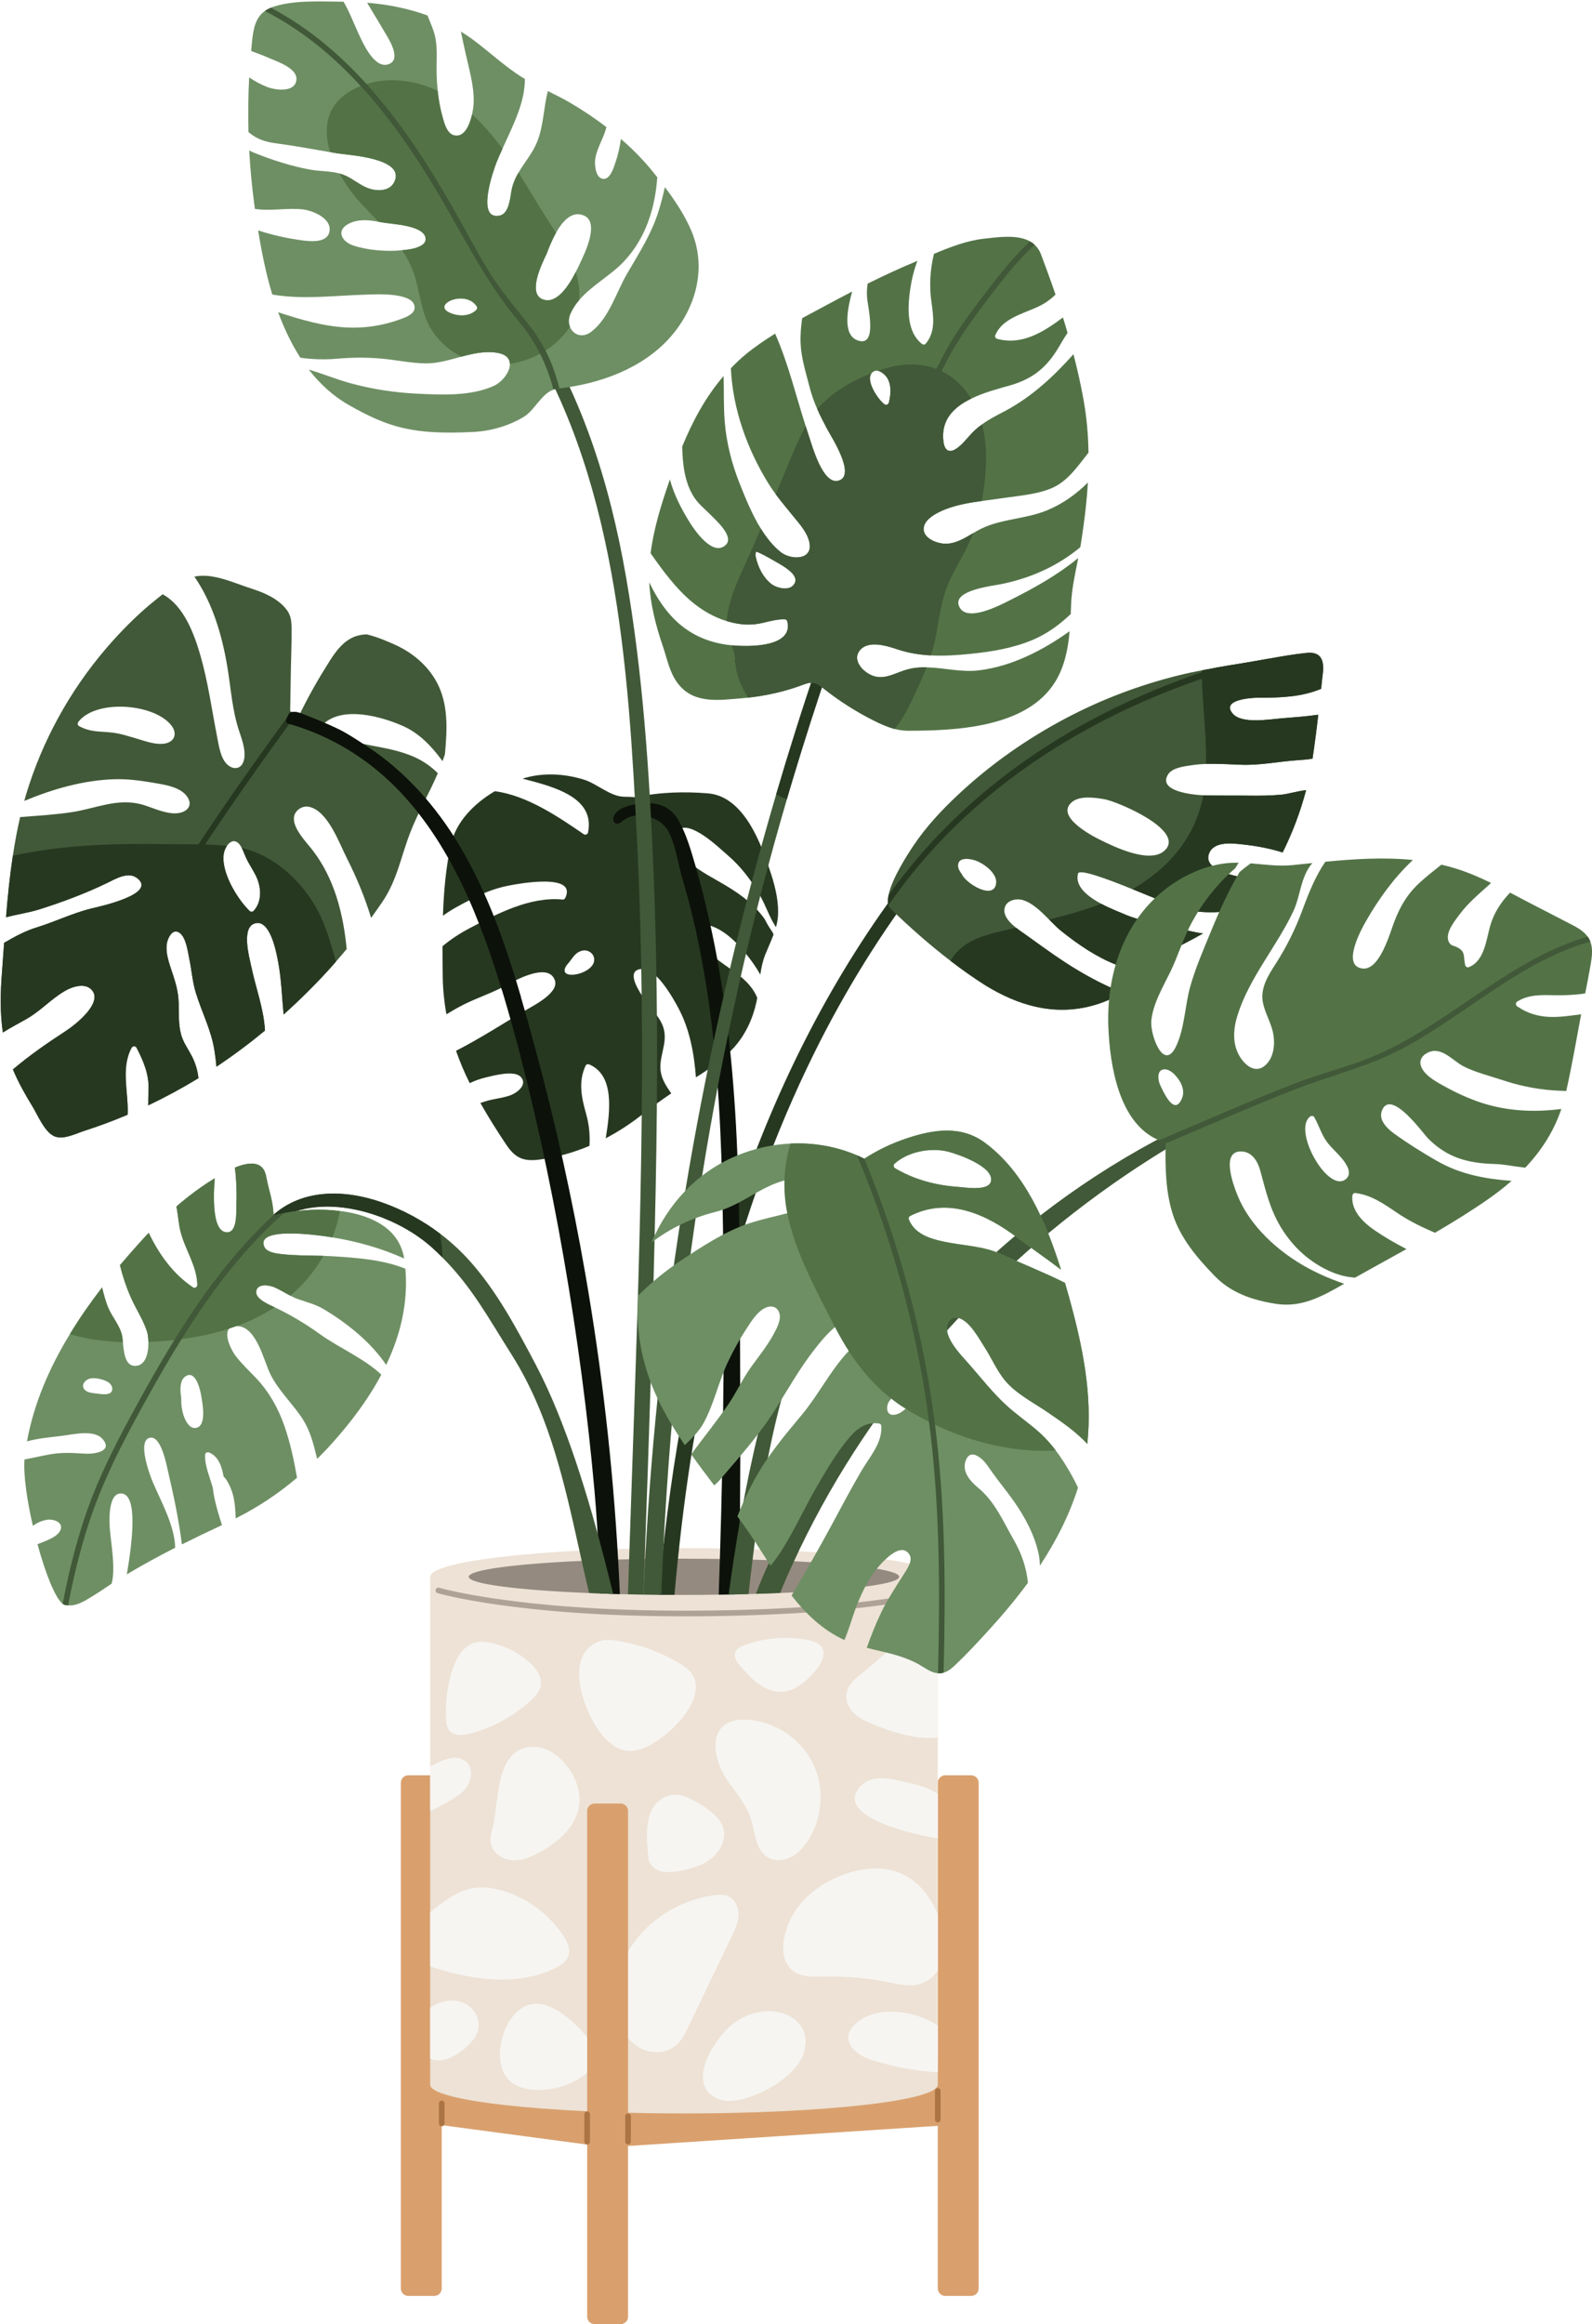 <?xml version="1.0" encoding="UTF-8"?>
<!DOCTYPE svg PUBLIC '-//W3C//DTD SVG 1.0//EN'
          'http://www.w3.org/TR/2001/REC-SVG-20010904/DTD/svg10.dtd'>
<svg height="1627.4" preserveAspectRatio="xMidYMid meet" version="1.0" viewBox="-0.5 -1.0 1115.5 1627.4" width="1115.5" xmlns="http://www.w3.org/2000/svg" xmlns:xlink="http://www.w3.org/1999/xlink" zoomAndPan="magnify"
><defs
  ><clipPath id="a"
    ><path d="M 410 1261 L 440 1261 L 440 1626.398 L 410 1626.398 Z M 410 1261"
    /></clipPath
    ><clipPath id="b"
    ><path d="M 776 600 L 1115.02 600 L 1115.02 913 L 776 913 Z M 776 600"
    /></clipPath
  ></defs
  ><g
  ><g
    ><path d="M 668.453 1486.77 L 425.25 1502.57 L 306.695 1486.77 L 306.695 1442.309 L 668.453 1442.309 L 668.453 1486.77" fill="#d9a06e"
    /></g
    ><g
    ><path d="M 303.777 1606.641 L 285.609 1606.641 C 282.715 1606.641 280.367 1604.289 280.367 1601.398 L 280.367 1247.32 C 280.367 1244.43 282.715 1242.078 285.609 1242.078 L 303.777 1242.078 C 306.672 1242.078 309.02 1244.43 309.02 1247.32 L 309.02 1601.398 C 309.02 1604.289 306.672 1606.641 303.777 1606.641" fill="#d9a06e"
    /></g
    ><g
    ><path d="M 680.008 1606.641 L 661.84 1606.641 C 658.945 1606.641 656.598 1604.289 656.598 1601.398 L 656.598 1247.32 C 656.598 1244.43 658.945 1242.078 661.84 1242.078 L 680.008 1242.078 C 682.902 1242.078 685.246 1244.43 685.246 1247.32 L 685.246 1601.398 C 685.246 1604.289 682.902 1606.641 680.008 1606.641" fill="#d9a06e"
    /></g
    ><g
    ><path d="M 656.609 1103.09 L 656.609 1458.762 L 300.945 1458.762 L 300.945 1103.09 L 656.609 1103.09" fill="#ede2d5"
    /></g
    ><g
    ><path d="M 656.598 1103.109 C 656.598 1114.199 576.98 1123.199 478.766 1123.199 C 380.551 1123.199 300.93 1114.199 300.93 1103.109 C 300.93 1092.012 380.551 1083.02 478.766 1083.02 C 576.98 1083.02 656.598 1092.012 656.598 1103.109" fill="#ede2d5"
    /></g
    ><g
    ><path d="M 629.578 1103.09 C 629.578 1108.109 595.594 1112.379 546.117 1114.441 C 540.664 1114.672 534.973 1114.871 529.164 1115.031 C 527.465 1115.109 525.727 1115.148 523.984 1115.191 C 521.695 1115.27 519.363 1115.352 516.992 1115.379 C 514.699 1115.422 512.406 1115.461 510.078 1115.5 C 507.785 1115.539 505.453 1115.578 503.082 1115.578 C 495.18 1115.738 487.078 1115.781 478.777 1115.781 C 476.523 1115.781 474.312 1115.781 472.098 1115.738 C 468.977 1115.738 465.895 1115.738 462.852 1115.699 C 462.219 1115.699 461.625 1115.699 460.992 1115.66 C 457.438 1115.66 453.879 1115.621 450.402 1115.539 C 450.363 1115.539 450.363 1115.539 450.324 1115.539 C 446.648 1115.5 443.051 1115.422 439.496 1115.352 C 437.598 1115.309 435.703 1115.27 433.844 1115.23 C 432.266 1115.191 430.684 1115.148 429.141 1115.109 C 426.02 1114.988 422.938 1114.91 419.934 1114.75 C 417.324 1114.672 414.797 1114.59 412.27 1114.48 C 362.316 1112.422 327.934 1108.109 327.934 1103.09 C 327.934 1098.27 359.945 1094.078 407.09 1091.949 C 411.043 1091.75 415.035 1091.59 419.184 1091.441 C 420.488 1091.359 421.789 1091.32 423.137 1091.281 C 426.258 1091.16 429.418 1091.078 432.621 1091 C 435.148 1090.922 437.719 1090.879 440.324 1090.801 C 443.883 1090.719 447.559 1090.691 451.234 1090.609 L 451.551 1090.609 C 455.422 1090.57 459.414 1090.488 463.406 1090.449 L 463.957 1090.449 C 467.434 1090.449 470.992 1090.41 474.547 1090.41 L 478.777 1090.41 C 487.352 1090.41 495.73 1090.488 503.91 1090.609 C 507.191 1090.648 510.43 1090.691 513.633 1090.762 C 514.938 1090.762 516.242 1090.801 517.543 1090.84 C 520.668 1090.922 523.789 1091 526.832 1091.078 C 531.059 1091.199 535.172 1091.32 539.199 1091.48 C 544.93 1091.672 550.504 1091.91 555.84 1092.191 C 599.98 1094.398 629.578 1098.43 629.578 1103.09" fill="#948a7f"
    /></g
    ><g
    ><path d="M 656.598 1458.77 C 656.598 1469.871 576.98 1478.859 478.766 1478.859 C 380.551 1478.859 300.93 1469.871 300.93 1458.77 C 300.93 1447.68 380.551 1438.691 478.766 1438.691 C 576.98 1438.691 656.598 1447.68 656.598 1458.77" fill="#ede2d5"
    /></g
    ><g
    ><path d="M 656.609 1129.691 L 656.609 1215.602 C 640.605 1217.82 620.254 1210.309 608.398 1205.172 C 601.246 1202.051 594.055 1197.5 592.711 1189.09 C 591.09 1179.09 600.098 1173.32 606.855 1167.828 C 622.031 1155.539 638.156 1138.699 656.609 1129.691" fill="#f7f5f2"
    /></g
    ><g
    ><path d="M 656.609 1255.16 L 656.609 1286.262 C 642.621 1284.25 582.711 1271.398 602.273 1249.98 C 610.887 1240.578 624.879 1244.77 635.43 1247.18 C 643.133 1248.961 650.723 1250.969 656.609 1255.16" fill="#f7f5f2"
    /></g
    ><g
    ><path d="M 656.609 1417.309 L 656.609 1450.07 C 655.387 1450.07 654.121 1449.988 652.895 1449.871 C 639.461 1448.719 626.141 1446.191 613.219 1442.32 C 608.359 1440.898 603.457 1439.16 599.586 1435.879 C 584.133 1422.801 603.379 1409.762 616.422 1408.102 C 629.895 1406.398 643.965 1409.48 655.543 1416.629 C 655.898 1416.871 656.254 1417.07 656.609 1417.309" fill="#f7f5f2"
    /></g
    ><g
    ><path d="M 526.602 1275.93 C 528.832 1284.84 529.754 1294.871 537.387 1299.48 C 542.031 1302.289 548.109 1302.012 553.023 1299.699 C 557.938 1297.398 561.82 1293.309 564.914 1288.852 C 575.965 1272.91 577.59 1250.91 568.996 1233.512 C 560.406 1216.121 541.949 1204.039 522.574 1203.129 C 495.027 1201.828 497.441 1228.461 509.039 1245.398 C 515.047 1254.18 522.391 1262.359 525.629 1272.488 C 525.988 1273.609 526.305 1274.762 526.602 1275.93" fill="#f7f5f2"
    /></g
    ><g
    ><path d="M 656.609 1339.34 L 656.609 1378.699 C 656.137 1379.449 655.621 1380.16 655.031 1380.871 C 652.305 1384.191 648.785 1386.719 644.715 1388.02 C 637.363 1390.391 629.422 1388.461 621.836 1386.961 C 606.816 1383.949 591.445 1382.609 576.152 1383 C 569.039 1383.199 561.293 1383.559 555.562 1379.328 C 543.191 1370.16 548.922 1349.809 555.484 1338.98 C 563.227 1326.219 576.191 1317.012 590.023 1311.828 C 603.457 1306.809 618.988 1305.148 631.949 1311.281 C 643.488 1316.73 651.594 1327.602 656.609 1339.34" fill="#f7f5f2"
    /></g
    ><g
    ><path d="M 516.738 1163.781 C 517.156 1164.359 517.629 1164.941 518.148 1165.531 C 522.297 1170.238 526.496 1175 531.672 1178.539 C 536.848 1182.078 543.176 1184.352 549.387 1183.449 C 554.535 1182.711 559.164 1179.879 563.195 1176.59 C 567.539 1173.051 571.41 1168.871 574.207 1164.012 C 576.031 1160.84 577.391 1156.941 575.934 1153.59 C 574.285 1149.789 569.766 1148.262 565.703 1147.461 C 550.762 1144.5 535.012 1145.77 520.742 1151.09 C 513.473 1153.801 512.852 1158.43 516.738 1163.781" fill="#f7f5f2"
    /></g
    ><g
    ><path d="M 526.535 1409.09 C 521.168 1410.789 516.109 1413.59 511.766 1417.172 C 500.059 1426.82 479.969 1458.02 501.746 1468.309 C 507.832 1471.191 515.02 1470.219 521.488 1468.371 C 531.203 1465.59 540.379 1460.941 548.359 1454.738 C 553.652 1450.629 558.512 1445.719 561.406 1439.672 C 564.301 1433.629 565.02 1426.301 562.172 1420.23 C 558.887 1413.238 551.387 1408.949 543.766 1407.699 C 538.004 1406.738 532.105 1407.328 526.535 1409.09" fill="#f7f5f2"
    /></g
    ><g
    ><path d="M 486.668 1176.391 C 486.352 1175.02 485.852 1173.691 485.141 1172.398 C 482.84 1168.25 478.711 1165.469 474.605 1163.078 C 461.527 1155.488 447.059 1150.32 432.133 1147.891 C 428.105 1147.238 423.883 1146.801 420.016 1148.109 C 392.176 1157.559 409.988 1201.801 422.945 1215.609 C 426.828 1219.75 431.496 1223.469 437.047 1224.641 C 444.266 1226.16 451.672 1223.121 457.945 1219.238 C 466.641 1213.859 474.254 1206.75 480.199 1198.43 C 484.773 1192.031 488.363 1183.73 486.668 1176.391" fill="#f7f5f2"
    /></g
    ><g
    ><path d="M 485.535 1259.672 C 479.332 1256.191 471.902 1253.98 465.145 1257.379 C 449.852 1265.078 452.535 1286.699 453.922 1300.691 C 454.039 1302.148 454.594 1303.289 455.422 1304.199 C 461.625 1314.719 482.453 1308.121 491.227 1304.441 C 503.121 1299.379 512.25 1285.078 503.238 1273.18 C 499.051 1267.648 491.539 1262.988 485.535 1259.672" fill="#f7f5f2"
    /></g
    ><g
    ><path d="M 511.418 1356.539 C 511.594 1356.18 511.766 1355.82 511.941 1355.461 C 514.266 1350.621 516.633 1345.609 516.898 1340.25 C 517.16 1334.891 514.781 1329.02 509.887 1326.809 C 506.867 1325.441 503.387 1325.641 500.098 1326.059 C 460.559 1331.129 424.512 1366.441 431.758 1408.02 C 433.406 1417.461 438.176 1426.699 446.191 1431.949 C 454.203 1437.211 465.68 1437.578 473 1431.391 C 477.078 1427.949 479.5 1422.988 481.812 1418.18 C 491.68 1397.629 501.551 1377.09 511.418 1356.539" fill="#f7f5f2"
    /></g
    ><g
    ><path d="M 352.422 1237.859 C 347.449 1250.629 347.492 1268.211 344.621 1279.25 C 343.742 1282.629 342.789 1286.121 343.352 1289.57 C 344.48 1296.52 351.715 1301.219 358.746 1301.578 C 365.773 1301.941 372.527 1298.922 378.648 1295.449 C 391.156 1288.359 403.215 1277.691 405.262 1263.461 C 406.625 1253.949 403.164 1244.199 397.477 1236.449 C 393.246 1230.691 387.621 1225.738 380.852 1223.441 C 374.086 1221.141 366.102 1221.809 360.457 1226.199 C 356.812 1229.031 354.27 1233.121 352.422 1237.859" fill="#f7f5f2"
    /></g
    ><g
    ><path d="M 376.934 1402.148 C 374.738 1401.969 372.535 1402.141 370.359 1402.75 C 352.551 1407.738 343.445 1440.172 354.895 1454.148 C 360.516 1461.02 370.336 1462.801 379.199 1462.328 C 393.836 1461.559 408.754 1455.328 417.23 1443.371 C 418.246 1441.941 419.203 1440.301 419.051 1438.551 C 418.945 1437.359 418.34 1436.281 417.727 1435.262 C 411.812 1425.371 403.914 1416.672 394.645 1409.828 C 389.43 1405.988 383.223 1402.648 376.934 1402.148" fill="#f7f5f2"
    /></g
    ><g
    ><path d="M 397.922 1368.141 C 396.617 1372.488 392.43 1375.219 388.32 1377.191 C 361.445 1390.238 329.398 1385.34 300.945 1375.969 L 300.945 1337.949 C 303.195 1336.059 305.289 1334.441 306.91 1333.211 C 313.473 1328.309 320.426 1323.531 328.41 1321.59 C 336.785 1319.578 345.719 1320.879 353.938 1323.609 C 369.508 1328.75 383.379 1339.059 392.863 1352.461 C 393.379 1353.172 393.852 1353.879 394.324 1354.59 C 396.973 1358.621 399.305 1363.52 397.922 1368.141" fill="#f7f5f2"
    /></g
    ><g
    ><path d="M 323.863 1253.461 C 319.242 1257.73 313.195 1260.539 307.82 1263.66 C 305.727 1264.84 303.355 1266.109 300.945 1266.781 L 300.945 1235.84 C 301.934 1235.281 302.961 1234.77 304.027 1234.262 C 308.926 1231.922 315.25 1228.922 320.82 1230.109 C 332.758 1232.602 331.137 1246.82 323.863 1253.461" fill="#f7f5f2"
    /></g
    ><g
    ><path d="M 313.453 1209.379 C 313.645 1209.738 313.863 1210.102 314.117 1210.43 C 317.309 1214.691 323.773 1214.199 328.922 1212.859 C 344.828 1208.73 359.676 1200.59 371.727 1189.422 C 374.52 1186.828 377.27 1183.891 378.199 1180.191 C 379.867 1173.539 375.137 1166.988 369.938 1162.512 C 362.613 1156.211 353.746 1151.699 344.332 1149.5 C 340.5 1148.602 336.465 1148.078 332.652 1149.051 C 326.977 1150.488 322.512 1155.07 319.832 1160.281 C 313.559 1172.461 311.281 1189.57 312.082 1203.059 C 312.211 1205.219 312.461 1207.48 313.453 1209.379" fill="#f7f5f2"
    /></g
    ><g
    ><path d="M 331.965 1426 C 326.473 1433.789 313.828 1443.512 303.711 1441.41 C 302.723 1441.211 301.812 1440.941 300.945 1440.578 L 300.945 1404.82 C 308.215 1400.27 316.594 1397.738 324.934 1401.699 C 334.141 1406.039 337.973 1417.461 331.965 1426" fill="#f7f5f2"
    /></g
    ><g clip-path="url(#a)"
    ><path d="M 434.336 1626.398 L 416.164 1626.398 C 413.27 1626.398 410.926 1624.051 410.926 1621.16 L 410.926 1267.078 C 410.926 1264.191 413.27 1261.84 416.164 1261.84 L 434.336 1261.84 C 437.227 1261.84 439.574 1264.191 439.574 1267.078 L 439.574 1621.16 C 439.574 1624.051 437.227 1626.398 434.336 1626.398" fill="#d9a06e"
    /></g
    ><g
    ><path d="M 478.766 1130.77 C 361.93 1130.77 306.676 1114.711 306.133 1114.551 C 305.086 1114.238 304.488 1113.141 304.801 1112.09 C 305.113 1111.051 306.199 1110.449 307.258 1110.77 C 307.797 1110.93 362.598 1126.82 478.766 1126.82 C 594.961 1126.82 646.051 1114 646.555 1113.871 C 647.617 1113.602 648.688 1114.238 648.961 1115.289 C 649.23 1116.352 648.598 1117.43 647.539 1117.699 C 647.035 1117.828 595.562 1130.77 478.766 1130.77" fill="#ada295"
    /></g
    ><g
    ><path d="M 410.926 1500.602 C 409.832 1500.602 408.949 1499.711 408.949 1498.621 L 408.949 1479.441 C 408.949 1478.352 409.832 1477.461 410.926 1477.461 C 412.016 1477.461 412.898 1478.352 412.898 1479.441 L 412.898 1498.621 C 412.898 1499.711 412.016 1500.602 410.926 1500.602" fill="#ad7443"
    /></g
    ><g
    ><path d="M 439.574 1500.602 C 438.48 1500.602 437.598 1499.711 437.598 1498.621 L 437.598 1480.84 C 437.598 1479.75 438.48 1478.859 439.574 1478.859 C 440.668 1478.859 441.551 1479.75 441.551 1480.84 L 441.551 1498.621 C 441.551 1499.711 440.668 1500.602 439.574 1500.602" fill="#ad7443"
    /></g
    ><g
    ><path d="M 656.598 1485.121 C 655.508 1485.121 654.621 1484.238 654.621 1483.141 L 654.621 1463.051 C 654.621 1461.961 655.508 1461.078 656.598 1461.078 C 657.691 1461.078 658.574 1461.961 658.574 1463.051 L 658.574 1483.141 C 658.574 1484.238 657.691 1485.121 656.598 1485.121" fill="#ad7443"
    /></g
    ><g
    ><path d="M 648.43 604.41 C 647.207 605.988 646.02 607.609 644.793 609.191 C 644.203 609.27 643.648 609.352 643.055 609.43 C 643.531 608.84 643.965 608.238 644.438 607.648 C 646.02 605.641 642.977 603.148 641.395 605.16 C 640.25 606.539 639.184 608.012 638.078 609.43 C 636.457 609.148 634.914 608.559 633.57 607.41 C 631.594 605.75 629.105 608.84 631.039 610.5 C 632.426 611.641 633.887 612.352 635.469 612.828 C 530.152 750.156 481.148 920.086 463.406 1090.449 C 462.496 1098.871 461.703 1107.238 460.992 1115.66 C 461.625 1115.699 462.219 1115.699 462.852 1115.699 C 465.895 1115.738 468.977 1115.738 472.098 1115.738 C 472.852 1107.281 473.641 1098.828 474.547 1090.41 C 487.117 968.141 514.938 847.926 569.746 736.914 C 591.363 693.09 617.172 651.398 647.047 612.75 C 647.402 612.672 647.758 612.59 648.074 612.512 C 649.617 612.199 650.051 610.539 649.535 609.469 C 650.207 608.641 650.84 607.77 651.512 606.898 C 653.094 604.922 650.012 602.43 648.43 604.41" fill="#273821"
    /></g
    ><g
    ><path d="M 815.395 594.691 C 805.039 604.09 779.949 591.809 770.266 587.02 C 763.902 583.898 738.297 570.27 750.941 560.352 C 756.551 556 766.906 557.539 773.27 558.609 C 782.238 560.109 830.926 580.578 815.395 594.691 Z M 683.164 601.602 C 688.66 603.5 697.906 610.219 697.512 616.941 C 697.078 623.621 691.504 623.66 685.777 621.25 C 680.281 618.871 674.672 614.172 673.406 611.012 C 671.984 609.191 670.719 607.102 670.797 604.879 C 671.074 598.762 679.453 600.301 683.164 601.602 Z M 914.863 456.18 C 906.172 457.09 897.555 458.59 888.941 460.129 C 882.734 461.23 876.531 462.34 870.328 463.371 C 863.883 464.398 857.445 465.422 851.039 466.609 C 847.879 467.16 844.719 467.762 841.555 468.391 C 836.105 469.41 830.688 470.559 825.273 471.91 C 797.891 478.66 771.371 488.738 746.438 501.859 C 719.168 516.238 693.719 534.07 671.191 555.129 C 659.375 566.121 648.312 578.012 639.34 591.41 C 635.746 596.82 624.363 614.129 622.07 625.91 C 622.07 625.91 622.07 625.91 622.07 625.949 C 621.52 628.559 621.48 630.926 622.07 632.824 C 622.387 633.812 622.902 634.723 623.652 635.434 C 636.852 648.195 650.801 660.566 665.5 671.789 C 673.328 677.797 681.348 683.488 689.609 688.742 C 712.527 702.891 737.465 710.398 764.219 703.363 C 771.887 701.391 779.355 698.188 786.191 694 C 772.043 688.586 758.605 681.117 745.961 672.938 C 736.082 666.535 726.676 659.461 717.035 652.664 C 715.453 651.555 713.438 650.215 711.461 648.633 C 707.352 645.391 703.32 641.281 703.242 636.656 C 703.203 629.898 710.711 627.648 716.285 629.27 C 722.922 631.242 728.969 637.211 734.621 642.902 C 737.621 645.945 740.547 648.906 743.395 651.16 C 754.895 660.289 767.738 669.141 781.488 674.477 C 788.324 677.125 795.836 678.113 802.949 680.207 C 804.289 678.746 805.594 677.281 806.938 675.82 C 813.262 668.824 820.414 664.32 828.754 660.012 C 833.375 657.602 838 655.152 842.465 652.621 C 836.262 651.832 830.059 650.172 823.301 648.434 C 811.523 645.512 799.234 644.246 788.047 639.426 C 784.254 637.805 777.539 635.234 771.094 631.836 C 761.492 626.66 752.523 619.59 754.855 610.691 C 755.762 607.262 774.496 614.129 792.988 621.602 C 809.191 628.121 825.234 635.039 829.109 635.828 C 842.188 638.438 856.414 638.871 869.219 634.523 C 875.699 629.031 881.629 622.828 886.688 615.629 C 866.73 613.82 840.926 608.801 847.012 595.871 C 850.883 587.77 863.766 589.59 870.723 590.34 C 879.812 591.328 889.297 593.07 898.227 595.91 C 905.184 582.039 910.676 567.34 914.664 552.32 C 908.738 552.801 902.297 555.051 896.844 555.488 C 889.492 556.121 882.062 556.238 874.672 556.121 C 864.516 555.961 854.402 556.16 844.285 555.961 C 843.848 555.961 843.297 555.922 842.625 555.879 C 834.523 555.488 810.336 552.922 818.082 541.059 C 821.246 536.32 830.332 535.41 835.352 534.699 C 838.434 534.27 841.516 534.031 844.559 533.91 C 852.82 533.629 861.078 534.23 869.34 534.5 C 882.379 534.98 894.828 532.328 907.789 531.379 C 911.504 531.141 915.414 530.871 919.172 530.23 C 920.672 520.352 922.094 509.328 923.203 499.449 C 914.664 500.711 905.895 501.27 897.039 502.02 C 888.781 502.691 869.773 506.012 863.371 498.82 C 854.52 488.781 876.727 487.559 880.996 487.559 C 897 487.629 911.543 487.039 925.219 481.309 C 925.691 476.691 926.008 473.488 926.164 472.539 C 927.469 463.57 926.797 454.871 914.863 456.18" fill="#415938"
    /></g
    ><g
    ><path d="M 717.035 652.664 C 715.453 651.555 713.438 650.215 711.461 648.633 C 698.145 651.715 681.98 654.402 671.824 663.809 C 669.059 666.336 667.004 669.023 665.5 671.789 C 673.328 677.797 681.348 683.488 689.609 688.742 C 712.527 702.891 737.465 710.398 764.219 703.363 C 771.887 701.391 779.355 698.188 786.191 694 C 772.043 688.586 758.605 681.117 745.961 672.938 C 736.082 666.535 726.676 659.461 717.035 652.664 Z M 788.047 639.426 C 784.254 637.805 777.539 635.234 771.094 631.836 C 759.238 636.383 746.949 639.777 734.621 642.902 C 737.621 645.945 740.547 648.906 743.395 651.16 C 754.895 660.289 767.738 669.141 781.488 674.477 C 788.324 677.125 795.836 678.113 802.949 680.207 C 804.289 678.746 805.594 677.281 806.938 675.82 C 813.262 668.824 820.414 664.32 828.754 660.012 C 833.375 657.602 838 655.152 842.465 652.621 C 836.262 651.832 830.059 650.172 823.301 648.434 C 811.523 645.512 799.234 644.246 788.047 639.426 Z M 874.672 556.121 C 864.516 555.961 854.402 556.16 844.285 555.961 C 843.848 555.961 843.297 555.922 842.625 555.879 C 837.172 585.398 818.121 607.141 792.988 621.602 C 809.191 628.121 825.234 635.039 829.109 635.828 C 842.188 638.438 856.414 638.871 869.219 634.523 C 875.699 629.031 881.629 622.828 886.688 615.629 C 866.73 613.82 840.926 608.801 847.012 595.871 C 850.883 587.77 863.766 589.59 870.723 590.34 C 879.812 591.328 889.297 593.07 898.227 595.91 C 905.184 582.039 910.676 567.34 914.664 552.32 C 908.738 552.801 902.297 555.051 896.844 555.488 C 889.492 556.121 882.062 556.238 874.672 556.121 Z M 914.863 456.18 C 906.172 457.09 897.555 458.59 888.941 460.129 C 882.734 461.23 876.531 462.34 870.328 463.371 C 863.883 464.398 857.445 465.422 851.039 466.609 C 847.879 467.16 844.719 467.762 841.555 468.391 C 841.676 490.238 844.957 512.059 844.559 533.91 C 852.82 533.629 861.078 534.23 869.34 534.5 C 882.379 534.98 894.828 532.328 907.789 531.379 C 911.504 531.141 915.414 530.871 919.172 530.23 C 920.672 520.352 922.094 509.328 923.203 499.449 C 914.664 500.711 905.895 501.27 897.039 502.02 C 888.781 502.691 869.773 506.012 863.371 498.82 C 854.52 488.781 876.727 487.559 880.996 487.559 C 897 487.629 911.543 487.039 925.219 481.309 C 925.691 476.691 926.008 473.488 926.164 472.539 C 927.469 463.57 926.797 454.871 914.863 456.18" fill="#273821"
    /></g
    ><g
    ><path d="M 888.945 460.121 C 783.402 486.922 685.109 541.629 622.078 632.812 C 621.484 630.926 621.516 628.57 622.07 625.941 C 622.074 625.898 622.074 625.898 622.074 625.898 C 636.641 605.461 653.168 586.602 671.453 569.352 C 722.715 521.039 784.781 487.852 851.055 466.602 C 857.461 465.441 863.891 464.398 870.316 463.371 C 876.547 462.34 882.746 461.23 888.945 460.121" fill="#273821"
    /></g
    ><g
    ><path d="M 395.812 680.266 C 395.242 679.676 394.992 678.871 395.176 677.836 C 395.488 676.062 396.73 674.617 397.91 673.246 C 400.961 669.707 402.238 666.152 407.223 664.73 C 411.285 663.57 415.859 666.535 415.863 670.973 C 415.871 679.223 399.43 684 395.812 680.266 Z M 539.969 611.512 C 533.316 590.891 521.227 556.57 495.488 554.512 C 479.066 553.199 461.402 553.578 444.973 557.27 C 442.312 557.02 439.641 556.891 436.949 556.891 C 427.355 556.891 417.82 547.762 408.75 544.941 C 394.875 540.621 379.559 539.781 365.621 544.219 C 388.641 550.109 416.5 557.59 411.512 581.988 C 411.266 583.191 409.621 583.859 408.609 583.172 C 390.891 571.059 368.789 555.93 346.207 553.012 C 331.543 561.711 318.809 574.578 315.312 590.82 C 311.852 606.871 310.426 623.539 309.871 640.234 C 315.543 635.977 322.098 632.609 328.121 629.5 C 337.547 624.629 345.422 621.172 355.875 619.121 C 362.559 617.801 404.309 609.988 395.504 627.906 C 395.227 628.473 394.434 628.949 393.801 628.887 C 370.965 626.602 347.898 638.742 328.18 649.156 C 321.348 652.77 315.141 656.883 309.539 661.578 C 309.547 668.395 309.613 675.18 309.688 681.879 C 309.789 691.281 310.707 700.367 312.297 709.238 C 316.148 706.891 320.047 704.617 324.074 702.574 C 333.738 697.672 343.949 694.496 353.469 689.266 C 359.582 685.906 383.734 672.215 388.297 685.449 C 391.25 694.012 374.02 702.742 368.656 705.891 C 352.309 715.48 336.008 726.129 319.035 734.766 C 321.707 742.418 324.867 749.965 328.617 757.434 C 332.113 755.766 335.785 754.406 339.676 753.484 C 345.059 752.211 359.797 748.105 364.402 753.07 C 369.457 758.52 361.73 764.25 357.176 765.926 C 351.957 767.844 346.309 768.27 340.977 769.766 C 339.328 770.227 337.707 770.789 336.086 771.344 C 341.77 781.316 347.887 791.094 354.273 800.586 C 360.398 809.691 366.098 812.41 377.148 811 C 389.512 809.418 401.301 806.062 412.52 801.355 C 412.961 794.141 412.434 786.875 410.164 778.859 C 406.934 767.453 404.59 756.258 409.875 745.125 C 410.375 744.078 411.672 744.02 412.578 744.418 C 429.77 751.961 427.234 775.941 423.934 796.035 C 432.988 791.289 441.617 785.633 449.762 779.184 C 456.32 773.992 463.012 769.223 469.832 764.621 C 466.453 759.676 463.078 754.707 462.367 748.625 C 461.66 742.559 463.691 736.621 464.734 730.734 C 466.512 720.703 463.859 714.957 457.633 707.242 C 455.066 704.062 433.219 678.062 449.48 677.457 C 459.477 677.086 470.965 697.598 474.883 704.949 C 482.73 719.676 485.863 736.504 487.125 753.387 C 496.742 747.328 506.344 740.816 513.953 732.281 C 521.957 723.309 527.043 712.148 529.57 700.461 C 529.773 699.52 529.926 698.594 530.09 697.664 C 521.277 676.113 491.113 673.113 486.738 648.512 C 486.508 647.219 487.273 646.07 488.645 646.012 C 502.434 645.41 514.285 657.109 522.312 667.008 C 525.816 671.324 529.316 676.215 532.254 681.43 C 532.926 676.695 533.879 671.969 535.824 667.141 C 537.641 662.629 539.797 658.047 541.535 653.355 C 541.285 652.832 541.094 652.285 540.832 651.77 C 538.922 649.059 537.168 646.242 535.664 643.266 C 535.59 643.117 535.52 642.973 535.445 642.824 C 535.246 642.539 535.074 642.242 534.871 641.961 C 526.582 630.531 515.285 623.078 503.207 616.219 C 493.688 610.82 482.797 604.969 476.176 595.961 C 473.391 592.18 469.703 584.57 474.125 580.441 C 482.75 572.391 503.289 592.66 509.336 597.809 C 518.527 605.621 526.508 616.07 532.348 626.605 C 535.504 632.293 537.699 638.352 540.734 644.039 C 541.418 645.145 542.066 646.27 542.699 647.406 C 542.867 647.676 543.051 647.941 543.223 648.215 C 543.852 645.922 544.328 643.602 544.543 641.246 C 545.371 632.188 543.273 621.738 539.969 611.512" fill="#273821"
    /></g
    ><g
    ><path d="M 517.543 1090.84 C 517.426 1099.02 517.23 1107.199 516.992 1115.379 C 512.445 1115.461 507.824 1115.539 503.082 1115.578 C 503.398 1107.238 503.672 1098.941 503.91 1090.609 C 506.637 1002.641 507.547 914.355 505.453 826.426 C 504.305 777.938 501.262 729.328 493.082 681.434 C 490.117 664.203 486.523 647.09 482.098 630.176 C 480.082 622.43 477.594 614.84 475.773 607.102 C 473.957 599.43 472.492 591.648 469.41 584.371 C 465.934 576.191 460.086 571.891 451.391 570.309 C 446.254 569.359 440.602 570.23 436.414 573.391 C 434.754 574.648 432.816 576.352 430.883 575.559 C 428.629 574.648 428.867 571.25 430.246 569.238 C 433.094 564.969 438.547 563.352 443.566 562.359 C 455.777 559.988 467.75 561.262 474.59 572.828 C 480.594 583.07 483.914 595.441 487.234 606.738 C 490.711 618.559 493.598 630.531 496.324 642.547 C 519.402 743.949 517.703 849.543 518.098 952.926 C 518.258 998.844 518.414 1044.84 517.543 1090.84" fill="#0c120a"
    /></g
    ><g
    ><path d="M 177.172 636.855 C 176.461 637.645 175.156 637.605 174.406 636.855 C 165.594 628.398 153.895 608.922 156.387 596.352 C 156.699 594.73 157.453 592.871 158.52 591.289 C 160.496 588.371 163.539 586.551 166.621 589.512 C 167.527 590.34 168.281 591.531 168.953 592.828 C 169.98 594.852 170.809 597.141 171.562 598.879 C 173.613 603.578 176.383 607.449 178.676 611.961 C 182.586 619.738 183.414 630.176 177.172 636.855 Z M 115.012 519.641 C 108.965 520.711 101.969 518.18 96.277 516.48 C 90.035 514.66 83.711 512.488 77.191 511.859 C 68.574 510.988 62.926 511.738 54.902 507.43 C 53.676 506.762 53.758 505.262 54.508 504.309 C 67.113 488.34 108.016 491.66 119.711 507.16 C 123.859 512.648 121.887 518.422 115.012 519.641 Z M 304.699 475.219 C 298.414 464.398 288.457 456.141 277.191 450.879 C 271.465 448.23 263.953 444.988 256.406 443.172 C 253.129 443.328 249.926 443.891 247 445.191 C 237.676 449.301 232.062 459.301 226.965 467.52 C 219.141 480.051 212.227 493.09 205.98 506.48 C 205.586 505.102 205.191 503.762 204.758 502.371 C 204.281 500.789 203.77 499.211 203.254 497.672 C 203.098 497.238 202.977 496.762 202.82 496.328 C 202.977 486.449 203.137 476.609 203.332 466.77 C 203.492 457.68 203.926 448.512 203.809 439.422 C 203.77 434.281 203.492 429.941 200.211 425.75 C 194.281 418.16 184.996 414.172 176.105 411.281 C 166.066 408.078 155.949 403.379 145.359 402.309 C 141.883 401.961 138.68 402.16 135.68 402.75 C 148.402 421.078 155.004 443.449 158.719 465.461 C 161.363 481.109 162.117 496.52 167.332 511.699 C 169.387 517.75 172.586 526.84 169.742 533.121 C 167.688 537.621 162.984 537.82 159.27 534.781 C 153.934 530.43 152.789 520.711 151.562 514.539 C 147.852 495.73 145.359 477.039 140.102 458.551 C 135.559 442.66 128.246 423.02 113.43 415.121 C 111.848 416.422 110.227 417.719 108.566 419.031 C 97.859 427.559 87.98 437.25 78.809 447.398 C 52.453 476.57 32.18 511.23 19.891 548.609 C 18.664 552.32 17.516 556.078 16.488 559.828 C 36.605 551.422 58.223 545.25 79.879 544.621 C 88.77 544.379 97.738 545.531 106.512 547.031 C 113.508 548.262 122.871 549.441 128.445 554.379 C 132.598 558.059 134.453 563.672 128.922 566.871 C 120.305 571.809 106.789 564.34 98.41 562.172 C 81.656 557.82 66.836 564.969 50.516 567.578 C 38.305 569.48 25.934 570.148 13.605 571.141 C 11.551 580.07 9.852 589.078 8.508 598.172 C 6.332 612.43 4.871 626.855 3.727 641.281 C 11.707 639.188 20.125 637.961 26.883 635.828 C 43.086 630.691 59.566 624.602 74.859 617.129 C 80.668 614.289 89.402 609.07 95.605 613.891 C 110.109 625.16 68.102 634.012 63.555 635.117 C 50.477 638.316 38.105 644.402 25.184 648.395 C 17.004 650.883 9.652 654.953 2.383 659.184 C 1.867 666.297 1.355 673.371 0.84 680.445 C -0.266 694.551 -0.504 708.422 1.512 721.977 C 6.926 718.578 12.656 715.574 18.031 712.535 C 27.832 707 35.223 698.582 44.824 692.973 C 49.805 690.008 58.934 686.848 63.715 692.102 C 72.055 701.191 52.016 716.723 45.734 720.832 C 32.457 729.445 20.047 738.102 8.547 747.824 C 8.586 747.98 8.625 748.102 8.703 748.219 C 12.461 757.109 17.203 765.566 22.262 773.785 C 25.855 779.637 30.281 790.66 36.762 794.219 C 37 794.375 37.277 794.496 37.516 794.613 C 38.461 795.008 39.449 795.285 40.52 795.402 C 46.406 796.035 53.676 792.398 58.617 790.82 C 68.496 787.656 78.219 784.023 87.781 780.031 C 88.176 779.871 88.531 779.676 88.926 779.516 C 89.719 764.184 83.867 747.113 91.734 732.609 C 92.445 731.344 94.5 731.305 95.172 732.609 C 99.992 741.895 103.984 751.223 103.59 761.934 C 103.43 765.688 103.391 769.359 103.352 772.996 C 115.406 767.266 127.18 760.902 138.562 753.949 C 137.969 748.613 136.469 743.398 133.859 738.379 C 131.055 733.043 127.535 728.418 126.152 722.492 C 124.453 715.457 124.93 708.066 124.691 700.914 C 124.453 694.039 122.871 688.109 120.738 681.629 C 118.289 674.004 113.746 663.41 117.777 655.508 C 119.438 652.188 121.926 649.855 125.363 652.227 C 129.906 655.391 131.133 665.547 132.121 670.289 C 133.781 678.031 134.293 686.137 136.586 693.762 C 140.895 707.949 147.613 720.277 149.863 735.176 C 150.418 738.734 150.812 742.328 151.168 745.926 C 162.906 738.102 174.246 729.645 185.156 720.633 C 184.363 705.301 178.715 690.918 175.434 675.188 C 174.207 669.262 168.281 648.156 178.316 645.512 C 188.949 642.703 193.176 666.141 194.324 672.184 C 196.695 684.477 197.012 696.965 198.234 709.371 C 210.25 698.582 221.711 687.203 232.461 675.148 C 233.289 674.199 234.117 673.254 234.91 672.305 C 237.477 669.418 239.969 666.496 242.418 663.531 C 240.047 638.832 233.844 614.211 218.59 594.41 C 214.32 588.84 204.637 579.199 205.469 571.328 C 205.98 566.59 211.039 563.07 215.625 563.859 C 229.02 566.16 237.16 589.352 242.457 599.75 C 249.41 613.461 255.184 627.41 259.527 641.715 C 262.176 638.082 264.785 634.367 267.352 630.609 C 277.906 615.039 280.355 598.922 286.992 581.879 C 292.488 567.699 300.273 554.422 306.277 540.43 C 301.973 536.078 296.836 532.371 290.629 529.441 C 270.039 519.801 245.383 522.328 226.176 509.41 C 225.148 508.699 224.793 507.23 225.781 506.289 C 239.414 492.891 267.156 500.789 282.172 507.512 C 293.117 512.41 301.617 521.262 308.73 530.828 C 309.008 531.219 309.281 531.621 309.559 532.012 C 310.152 530.391 310.746 528.809 311.258 527.148 C 312.918 509.172 313.867 490.949 304.699 475.219" fill="#415938"
    /></g
    ><g
    ><path d="M 222.105 636.5 C 211.395 616.379 191.715 597.809 168.953 592.828 C 169.98 594.852 170.809 597.141 171.562 598.879 C 173.613 603.578 176.383 607.449 178.676 611.961 C 182.586 619.738 183.414 630.176 177.172 636.855 C 176.461 637.645 175.156 637.605 174.406 636.855 C 165.594 628.398 153.895 608.922 156.387 596.352 C 156.699 594.73 157.453 592.871 158.52 591.289 C 153.461 590.781 148.324 590.5 143.188 590.34 C 162.945 560.469 183.773 531.219 204.758 502.371 C 204.281 500.789 203.77 499.211 203.254 497.672 C 181.203 528.02 159.27 558.77 138.562 590.219 C 130.699 590.109 122.797 590.18 115.09 590.07 C 97.938 589.828 80.828 589.91 63.715 590.93 C 45.102 592 26.605 594.25 8.508 598.172 C 6.332 612.43 4.871 626.855 3.727 641.281 C 11.707 639.188 20.125 637.961 26.883 635.828 C 43.086 630.691 59.566 624.602 74.859 617.129 C 80.668 614.289 89.402 609.07 95.605 613.891 C 110.109 625.16 68.102 634.012 63.555 635.117 C 50.477 638.316 38.105 644.402 25.184 648.395 C 17.004 650.883 9.652 654.953 2.383 659.184 C 1.867 666.297 1.355 673.371 0.84 680.445 C -0.266 694.551 -0.504 708.422 1.512 721.977 C 6.926 718.578 12.656 715.574 18.031 712.535 C 27.832 707 35.223 698.582 44.824 692.973 C 49.805 690.008 58.934 686.848 63.715 692.102 C 72.055 701.191 52.016 716.723 45.734 720.832 C 32.457 729.445 20.047 738.102 8.547 747.824 C 8.586 747.98 8.625 748.102 8.703 748.219 C 12.461 757.109 17.203 765.566 22.262 773.785 C 25.855 779.637 30.281 790.66 36.762 794.219 C 37 794.375 37.277 794.496 37.516 794.613 C 38.461 795.008 39.449 795.285 40.52 795.402 C 46.406 796.035 53.676 792.398 58.617 790.82 C 68.496 787.656 78.219 784.023 87.781 780.031 C 88.176 779.871 88.531 779.676 88.926 779.516 C 89.719 764.184 83.867 747.113 91.734 732.609 C 92.445 731.344 94.5 731.305 95.172 732.609 C 99.992 741.895 103.984 751.223 103.59 761.934 C 103.43 765.688 103.391 769.359 103.352 772.996 C 115.406 767.266 127.18 760.902 138.562 753.949 C 137.969 748.613 136.469 743.398 133.859 738.379 C 131.055 733.043 127.535 728.418 126.152 722.492 C 124.453 715.457 124.93 708.066 124.691 700.914 C 124.453 694.039 122.871 688.109 120.738 681.629 C 118.289 674.004 113.746 663.41 117.777 655.508 C 119.438 652.188 121.926 649.855 125.363 652.227 C 129.906 655.391 131.133 665.547 132.121 670.289 C 133.781 678.031 134.293 686.137 136.586 693.762 C 140.895 707.949 147.613 720.277 149.863 735.176 C 150.418 738.734 150.812 742.328 151.168 745.926 C 162.906 738.102 174.246 729.645 185.156 720.633 C 184.363 705.301 178.715 690.918 175.434 675.188 C 174.207 669.262 168.281 648.156 178.316 645.512 C 188.949 642.703 193.176 666.141 194.324 672.184 C 196.695 684.477 197.012 696.965 198.234 709.371 C 210.25 698.582 221.711 687.203 232.461 675.148 C 233.289 674.199 234.117 673.254 234.91 672.305 C 231.391 660.172 228.031 647.645 222.105 636.5" fill="#273821"
    /></g
    ><g
    ><path d="M 613.062 822.828 C 612.707 822.988 612.352 823.145 612.035 823.305 C 612.152 823.344 612.27 823.422 612.391 823.5 C 611.125 824.648 610.215 826.148 608.871 827.297 C 600.375 834.566 589.586 854.402 584.055 868.395 C 572.91 896.57 554.691 950.434 546.828 979.68 C 536.949 1016.352 531.375 1053.578 526.832 1091.078 C 525.805 1099.102 524.895 1107.129 523.984 1115.191 C 521.695 1115.27 519.363 1115.352 516.992 1115.379 C 514.699 1115.422 512.406 1115.461 510.078 1115.5 C 511.184 1107.238 512.328 1098.98 513.633 1090.762 C 519.875 1049.43 528.293 1008.41 539.676 968.102 C 548.289 937.629 558.605 907.598 570.895 878.395 C 580.141 856.379 589.746 826.586 614.602 817.891 C 616.184 817.336 617.133 818.758 616.973 820.023 C 615.629 820.855 614.285 821.801 613.062 822.828" fill="#415938"
    /></g
    ><g
    ><path d="M 433.844 1115.23 C 432.266 1115.191 430.684 1115.148 429.141 1115.109 C 426.02 1114.988 422.938 1114.91 419.934 1114.75 C 419.777 1107.012 419.5 1099.262 419.184 1091.441 C 418.512 1075.512 417.523 1059.352 416.023 1042.512 C 406.773 938.344 386.816 820.301 359.074 719.449 C 357.059 712.176 355.004 704.945 352.871 697.754 C 352.316 695.855 351.727 693.922 351.133 692.023 C 347.613 680.324 343.82 668.746 339.594 657.285 C 334.73 643.93 329.316 630.73 323.113 617.93 C 316.988 605.32 310.152 593.07 302.289 581.449 C 294.543 570.031 285.848 559.238 276.047 549.48 C 266.168 539.68 255.184 531.02 243.285 523.789 C 230.285 515.93 216.098 509.719 201.438 505.648 C 200.449 505.379 199.934 504.469 200.055 503.48 C 200.25 502.141 202.07 497.828 203.254 497.672 C 206.219 497.32 208.074 497.551 210.883 498.66 C 224.082 503.84 226.926 505.102 234.711 508.66 C 241.941 511.941 249.809 517.27 256.484 521.578 C 269.922 530.27 282.055 540.859 292.883 552.602 C 303.711 564.379 313.195 577.34 321.375 591.051 C 341.016 624.012 353.82 660.527 364.57 697.438 C 368.008 709.176 371.246 720.992 374.449 732.727 C 388.676 785.09 400.453 838.121 409.738 891.633 C 421.199 957.59 428.824 1024.18 432.621 1091 C 433.094 1099.059 433.488 1107.129 433.844 1115.23" fill="#0c120a"
    /></g
    ><g
    ><path d="M 873.449 767.938 C 813.895 791.176 758.449 824.094 709.605 865.352 C 657.441 909.375 615.629 962.055 580.262 1020.18 C 566.113 1043.379 551.055 1066.781 539.199 1091.48 C 535.488 1099.18 532.125 1107.051 529.164 1115.031 C 534.973 1114.871 540.664 1114.672 546.117 1114.441 C 549.16 1106.93 552.402 1099.539 555.84 1092.191 C 604.605 986.438 683.363 895.504 778.605 828.48 C 809.191 806.98 841.438 788.012 874.949 771.535 C 876.926 770.586 875.543 767.109 873.449 767.938" fill="#415938"
    /></g
    ><g
    ><path d="M 629.934 331.422 C 626.262 337.27 623.258 343.352 620.727 349.75 C 619.543 351.691 618.516 353.738 617.527 355.801 C 617.09 355.84 616.617 355.879 616.184 355.922 C 617.41 352.84 618.594 349.75 619.82 346.711 C 620.766 344.34 616.934 343.309 615.984 345.641 C 614.602 349.16 613.219 352.68 611.836 356.191 C 610.137 356.309 608.398 356.43 606.699 356.551 C 604.168 356.711 604.168 360.66 606.699 360.5 C 607.883 360.422 609.07 360.34 610.215 360.262 C 596.898 394.09 584.371 428.238 572.711 462.66 C 562.238 493.359 552.441 524.27 543.312 555.371 C 495.453 717.906 465.301 885.664 453.723 1054.84 C 452.895 1066.781 452.18 1078.711 451.551 1090.609 C 451.113 1098.941 450.719 1107.238 450.402 1115.539 C 454.473 1115.621 458.664 1115.66 462.852 1115.699 C 463.168 1107.281 463.523 1098.871 463.957 1090.449 C 472.613 910.125 499.84 732.332 550.859 558.648 C 552.242 553.789 553.703 548.969 555.164 544.109 C 563.148 517.59 571.684 491.031 580.695 464.59 C 592.551 429.621 605.277 394.879 618.711 360.82 C 619.305 360.781 624.562 359.32 625.152 359.281 C 627.684 359.078 627.684 355.129 625.152 355.328 L 624.996 355.328 C 625.391 354.262 625.824 353.191 626.223 352.121 C 627.129 350.781 627.762 349.238 628.039 347.539 C 628.156 347.262 628.277 346.988 628.395 346.711 C 628.633 346.121 628.551 345.602 628.277 345.211 C 628.277 345.129 628.316 345.051 628.316 344.969 C 628.316 344.34 628.039 343.91 627.723 343.59 C 629.422 340.109 631.277 336.711 633.336 333.391 C 634.68 331.262 631.277 329.238 629.934 331.422" fill="#415938"
    /></g
    ><g
    ><path d="M 572.711 462.66 C 562.238 493.359 552.441 524.27 543.312 555.371 C 545.762 556.629 548.289 557.738 550.859 558.648 C 552.242 553.789 553.703 548.969 555.164 544.109 C 563.148 517.59 571.684 491.031 580.695 464.59 C 578.086 463.609 575.359 462.93 572.711 462.66" fill="#273821"
    /></g
    ><g clip-path="url(#b)"
    ><path d="M 941.906 825.09 C 929.289 833.465 905.309 790.57 917.34 780.949 C 918.305 780.18 919.762 780.145 920.441 781.352 C 923.883 787.438 925.633 794.164 930.105 799.684 C 933.07 803.34 936.68 806.445 939.684 810.082 C 942.848 813.914 947.891 821.105 941.906 825.09 Z M 827.941 767.371 C 822.672 781.586 814.828 763.84 812.445 758.809 C 810.777 755.289 809.797 747.668 815.688 747.777 C 819.609 747.852 823.082 751.676 825.172 754.602 C 827.719 758.172 829.547 763.043 827.941 767.371 Z M 1113.84 658.352 C 1113.641 657.762 1113.359 657.207 1113.09 656.652 C 1112.77 656.023 1112.379 655.43 1111.941 654.836 C 1108.738 650.332 1103.328 647.762 1098.512 645.273 C 1089.262 640.453 1080.012 635.711 1070.719 630.926 C 1066.352 628.664 1061.98 626.34 1057.59 624.031 C 1051.359 630.508 1046.398 638.02 1043.801 646.812 C 1040.891 656.715 1039.781 671.945 1028.602 676.238 C 1027.621 676.613 1026.398 675.82 1026.172 674.855 C 1024.672 668.777 1026.738 665.348 1020.359 662.227 C 1017.809 660.973 1015.75 661.254 1014.512 658.203 C 1011.98 652.016 1018.988 643.625 1022.328 639.156 C 1028.301 631.172 1035.531 625.18 1042.891 618.539 C 1043.371 618.109 1043.801 617.672 1044.25 617.238 C 1036.219 613.328 1028.039 609.77 1019.512 607.141 C 1016.191 606.109 1012.852 605.23 1009.488 604.449 C 1004.199 608.621 998.887 612.75 993.945 617.34 C 985.414 625.262 980.594 633.68 976.5 644.277 C 973.367 652.383 966.328 678.41 954.344 677.184 C 939.18 675.633 953.246 649.91 956.59 644.07 C 965.652 628.254 976.352 613.531 989.488 601.18 C 969.211 599.121 948.566 600.43 928.148 602.398 C 921.254 612.48 916.688 623.828 912.285 635.703 C 907.074 649.766 900.996 662.039 892.867 674.629 C 887.746 682.562 882.383 691.41 884.449 701.238 C 885.797 707.633 889.105 713.445 890.902 719.711 C 893.254 727.898 892.867 739.355 885.664 745.293 C 879.102 750.703 872.207 745.129 868.457 739.215 C 862.828 730.328 863.578 719.621 866.605 709.953 C 874.812 683.73 893.93 661.93 905.59 637.379 C 910.816 626.371 910.66 613.59 918.562 603.91 C 918.734 603.699 918.926 603.512 919.102 603.309 C 914.535 603.781 909.984 604.262 905.457 604.73 C 895.438 605.77 885.664 604.32 875.855 603.531 C 873.184 605.461 870.57 607.461 868.074 609.59 C 860.34 622.719 853.922 636.73 848.141 650.855 C 842.906 663.652 837.105 676.734 833.418 690.07 C 829.727 703.438 829.602 718.453 823.797 731.156 C 814.984 750.445 805.062 723.266 806.25 713.262 C 807.68 701.207 814.262 690.348 819.48 679.641 C 825.074 668.152 828.57 655.918 834.734 644.648 C 842.57 630.328 852.746 617.52 864.977 607.012 C 865.758 605.68 866.57 604.391 867.383 603.078 C 863.316 603.031 859.234 603.23 855.113 603.941 C 840.648 606.391 827.016 612.988 815.555 622.039 C 786.469 644.918 774.73 681.984 776.113 718.027 C 777.141 744.742 783.465 785.957 811.719 797.457 C 813.184 798.09 814.684 798.605 816.266 799.039 L 816.266 799.633 C 815.91 816.148 816.188 833.461 821.285 849.348 C 826.66 866.102 838.473 879.934 850.527 892.383 C 862.184 904.434 877.086 909.336 893.367 911.941 C 911.109 914.789 925.414 907.004 940.352 898.469 C 940.68 898.281 941.012 898.098 941.34 897.91 C 929.875 893.965 918.785 889.039 908.465 882.523 C 890.965 871.477 874.301 855.262 866.512 835.75 C 863.844 829.07 854.582 804.766 869.359 805.266 C 877 805.527 880.84 812.375 882.605 818.871 C 886.402 832.832 889.301 845.617 896.984 858.332 C 905.547 872.508 917.953 883.703 933.352 889.996 C 938.621 892.152 943.785 893.211 948.914 893.641 C 960.871 886.93 972.977 880.332 985.012 873.605 C 977.348 869.66 969.848 865.371 963.012 860.68 C 954.816 855.059 946.25 847.109 947.059 836.355 C 947.133 835.387 947.914 834.266 949.035 834.383 C 960.07 835.547 969.258 842.031 978.219 848.109 C 986.867 853.973 995.766 858.25 1004.988 862.199 C 1017.52 854.875 1029.852 847.262 1041.719 839.031 C 1047.691 834.895 1053.359 830.527 1058.641 825.879 C 1040.621 824.473 1023.23 821.559 1006.301 811.859 C 996.25 806.102 985.684 799.523 976.297 792.711 C 971.359 789.133 964.926 782.98 968.016 776.098 C 974.535 761.59 996.617 792.621 1000.102 796.125 C 1013.68 809.789 1028.238 813.559 1047.012 814.051 C 1053.34 814.215 1060.879 815.891 1068.238 816.625 C 1079.391 804.863 1088.172 791.391 1093.531 775.496 C 1073.441 778.164 1052.91 776.895 1033.711 769.859 C 1026.531 767.23 1019.5 763.988 1012.809 760.301 C 1007.102 757.152 998.469 752.824 995.57 746.496 C 993.367 741.676 995.852 737.855 1000.469 735.816 C 1009.75 731.711 1017.578 741.918 1025.121 745.734 C 1033.57 750.02 1043.461 752.359 1052.43 755.355 C 1062.289 758.648 1072.301 760.883 1082.641 762.027 C 1087.398 762.559 1092.18 762.758 1096.949 762.941 C 1100.969 745.168 1104.031 727.125 1107.398 709.215 C 1091.781 711.262 1077.48 713.805 1062.641 703.703 C 1061.41 702.863 1061.328 701.109 1062.641 700.289 C 1070.719 695.227 1079.949 695.688 1089.148 695.871 C 1096.039 696.012 1103.211 695.695 1110.23 694.621 C 1111.59 687.754 1112.949 680.895 1114.121 674.004 C 1114.98 668.824 1115.738 663.371 1113.84 658.352" fill="#537347"
    /></g
    ><g
    ><path d="M 1113.84 658.352 C 1066.809 671.434 1028.32 707.633 985.957 731.227 C 960.152 745.609 931.699 752.012 904.43 762.762 C 874.832 774.418 845.629 787.301 816.266 799.633 L 816.266 799.039 C 814.684 798.605 813.184 798.09 811.719 797.457 C 811.918 797.301 812.117 797.184 812.352 797.062 C 843.215 784.062 873.883 770.43 905.102 758.258 C 919.844 752.527 935.02 748.297 949.957 743.16 C 965.012 738.023 979.199 730.871 992.832 722.688 C 1031.719 699.375 1068.23 667.363 1111.941 654.836 C 1112.379 655.43 1112.77 656.023 1113.09 656.652 C 1113.359 657.207 1113.641 657.762 1113.84 658.352" fill="#415938"
    /></g
    ><g
    ><path d="M 321.375 591.051 C 313.195 577.34 303.711 564.379 292.883 552.602 C 282.055 540.859 269.922 530.27 256.484 521.578 C 249.809 517.27 241.941 511.941 234.711 508.66 C 226.926 505.102 224.082 503.84 210.883 498.66 C 208.074 497.551 206.219 497.32 203.254 497.672 C 202.07 497.828 200.25 502.141 200.055 503.48 C 199.934 504.469 200.449 505.379 201.438 505.648 C 216.098 509.719 230.285 515.93 243.285 523.789 C 255.184 531.02 266.168 539.68 276.047 549.48 C 285.848 559.238 294.543 570.031 302.289 581.449 C 310.152 593.07 316.988 605.32 323.113 617.93 C 329.316 630.73 334.73 643.93 339.594 657.285 C 343.82 668.746 347.613 680.324 351.133 692.023 C 353.465 693.09 355.797 694.039 358.207 694.949 C 360.062 695.66 362.238 696.566 364.57 697.438 C 353.82 660.527 341.016 624.012 321.375 591.051" fill="#0c120a"
    /></g
    ><g
    ><path d="M 622.27 280.988 C 621.953 282.18 620.449 282.891 619.383 282.18 C 615.234 279.371 605.75 265.82 610.254 260.281 C 610.609 259.852 611.047 259.488 611.559 259.18 C 612.586 258.539 613.695 258.43 614.723 258.66 C 616.5 259.02 618.16 260.32 619.426 261.512 C 624.402 266.289 623.93 274.828 622.27 280.988 Z M 556.43 407.211 C 553.547 413.379 543.785 410.969 539.793 407.77 C 534.062 403.18 530.586 395.988 529.043 388.961 C 528.809 387.77 528.648 386.43 529.359 385.441 C 529.992 384.609 546.273 394.051 548.645 395.629 C 551.887 397.809 558.684 402.391 556.43 407.211 Z M 687.117 369.16 C 685.223 370.07 683.324 371.172 681.43 372.281 C 675.066 376.031 668.621 380.141 661.035 379.672 C 655.582 379.352 646.492 375.91 646.691 369.16 C 646.887 362.281 656.77 357.66 661.984 355.602 C 670.047 352.48 678.742 350.98 687.434 349.789 C 692.414 349.121 697.355 348.531 702.215 347.781 C 713.637 346.078 727.348 345.172 737.859 340.148 C 748.137 335.25 755.012 325.012 762.203 315.93 C 762.008 303.52 760.938 291.07 758.605 278.219 C 756.711 267.75 754.34 257.359 751.652 247.039 C 737.859 262.5 722.684 276.602 704.309 286.48 C 698.383 289.609 692.848 292.328 687.633 296.129 C 685.934 297.352 684.273 298.66 682.652 300.16 C 678.387 304.031 674.906 309.328 670.246 312.719 C 664.711 316.719 661.352 314.578 660.562 308.141 C 658.625 292.809 668.031 283.961 680.004 278.148 C 688.898 273.801 699.25 271.148 707.391 268.82 C 723.633 264.121 733.355 255.898 741.773 241.391 C 743.629 238.23 745.488 235.07 747.539 232.109 C 746.477 228.512 745.449 224.871 744.301 221.281 C 730.512 231.551 715.613 240.961 698.223 236.262 C 697.273 236.02 696.445 234.828 696.84 233.852 C 701.387 222.578 715.098 218.988 725.215 214.52 C 730.906 212.031 735.215 209.109 739.086 205.27 C 735.844 195.789 732.445 186.422 728.93 177.141 C 727.863 174.289 726.281 172.039 724.383 170.34 C 723.398 169.391 722.289 168.641 721.105 167.969 C 712.133 162.988 698.617 165.078 688.621 166.191 C 677.277 167.41 665.227 172 653.922 176.738 C 651.156 187.891 650.523 199.352 652.223 211.039 C 653.645 221.16 655.07 231.359 648.113 239.691 C 647.363 240.602 646.098 240.328 645.309 239.691 C 635.469 231.711 635.43 216.93 636.773 205.391 C 637.68 197.648 639.379 189.309 642.344 181.641 C 641.75 181.922 641.078 182.191 640.488 182.43 C 629.305 187.09 618.277 192.23 607.449 197.609 C 606.816 201.602 606.699 205.672 607.371 210.02 C 608.043 214.441 608.832 218.789 609.109 223.211 C 609.426 228.039 610.02 239.141 602.352 237.84 C 590.258 235.738 592.234 218.711 596.621 203.141 C 590.258 206.422 583.977 209.738 577.691 213.141 C 572.316 216.059 566.941 218.91 561.57 221.789 C 560.777 227.559 560.227 233.328 560.461 239.141 C 560.855 249.77 564.215 260.012 566.824 270.238 C 568.207 275.699 570.023 280.602 572.16 285.422 C 574.176 290.078 576.547 294.621 579.074 299.41 C 581.961 304.82 599.664 331.969 587.059 335.57 C 575.953 338.77 568.523 310.91 566.191 304.031 C 565.441 301.82 564.73 299.559 564.02 297.352 C 557.023 275.461 551.848 253.609 542.641 232.621 C 535.488 237.051 528.531 241.789 521.93 247.199 C 518.219 250.25 514.859 253.488 511.617 256.852 C 512.883 285.34 523.039 313.512 537.938 337.578 C 539.559 340.148 541.215 342.602 542.996 345.012 C 546.75 350.109 550.82 354.93 554.891 359.949 C 559.238 365.281 564.969 371.488 566.547 378.41 C 569.59 391.41 553.785 391.371 546.434 385.52 C 541.098 381.25 536.516 375.48 532.562 369.078 C 526.316 358.961 521.617 347.262 517.742 337.5 C 512.25 323.672 508.496 309.129 507.309 294.27 C 506.441 283.602 506.836 272.969 506.52 262.301 C 493.914 276.922 484.902 293.719 477.512 311.66 C 477.789 323.949 479.133 336.988 485.969 347.379 C 489.051 352.078 493.715 355.68 497.59 359.672 C 501.066 363.23 514.027 374.648 508.141 380.461 C 499.207 389.309 486.246 370.34 482.77 364.77 C 477.195 355.801 471.703 345.41 468.898 334.699 C 463.051 351.531 457.555 368.84 455.383 386.43 C 463.879 398.48 472.613 410.488 483.875 420.059 C 491.188 426.219 499.523 431.121 508.652 433.891 C 509.996 434.281 511.34 434.641 512.684 434.961 C 520.23 436.691 526.676 436.891 534.262 435.07 C 539.398 433.852 543.941 432.621 549.238 432.621 C 550.109 432.621 550.938 433.219 551.137 434.051 C 555.562 451.949 525.449 452.148 512.09 450.84 C 510.906 450.719 509.879 450.602 509.008 450.488 C 481.387 446.609 465.578 429.98 454.434 406.781 C 455.145 422.191 459.059 437.25 464.035 451.75 C 467.16 460.922 468.738 470.52 475.023 478.27 C 486.168 492.059 503.516 489.211 519.125 487.949 C 520.668 487.828 522.168 487.672 523.711 487.512 C 536.516 486.09 549.16 483.289 561.254 478.82 C 562.637 478.309 564.098 477.75 565.52 477.398 C 566.902 477.078 568.285 476.922 569.668 477.199 C 569.828 477.199 569.945 477.238 570.105 477.281 C 572.398 477.789 574.293 479.289 576.113 480.762 C 587.254 489.609 599.309 497.32 612.035 503.68 C 616.656 505.969 621.48 508.141 626.457 509.449 C 629.422 510.199 632.426 510.672 635.508 510.672 C 668.387 510.672 718.93 508.852 738.926 476.328 C 745.488 465.578 747.898 453.371 748.965 441 C 729.879 454.602 708.262 465.621 685.379 468.391 C 673.168 469.891 660.918 466.531 648.746 466.289 C 645.348 466.211 641.91 466.41 638.512 467.012 C 626.734 469.102 617.922 477.988 606.344 469.609 C 601.758 466.289 597.727 460.172 601.641 454.828 C 607.566 446.691 621.438 451.43 628.789 453.84 C 636.414 456.328 644.043 457.52 651.75 457.91 C 660.996 458.43 670.324 457.762 679.77 456.809 C 694.312 455.352 709.406 452.82 722.961 447.129 C 733 442.898 741.852 436.539 749.754 428.949 C 749.836 426.809 749.914 424.68 749.992 422.59 C 750.387 411.641 752.84 400.648 755.012 389.75 C 740.312 401.719 724.543 410.57 707.156 419.27 C 700.477 422.629 675.539 435.941 671.273 422.82 C 667.793 412.27 694.547 409.309 700.277 408.16 C 721.5 403.969 740.312 395.52 756.434 382.199 C 756.594 381.09 756.828 379.98 756.988 378.879 C 757.578 375.238 758.094 371.648 758.605 368.051 C 760.07 357.539 761.176 347.18 761.77 336.871 C 753.59 345.012 744.145 351.809 733.039 356.391 C 718.34 362.441 701.305 362.238 687.117 369.16" fill="#537347"
    /></g
    ><g
    ><path d="M 556.43 407.211 C 553.547 413.379 543.785 410.969 539.793 407.77 C 534.062 403.18 530.586 395.988 529.043 388.961 C 528.809 387.77 528.648 386.43 529.359 385.441 C 529.992 384.609 546.273 394.051 548.645 395.629 C 551.887 397.809 558.684 402.391 556.43 407.211 Z M 691.309 208.871 C 701.504 195.352 712.133 181.922 724.383 170.34 C 723.398 169.391 722.289 168.641 721.105 167.969 C 710.355 178.281 700.789 189.941 691.703 201.84 C 681.547 215.148 671.312 228.469 663.094 243.051 C 660.484 247.762 657.992 252.539 655.582 257.32 C 644.359 253.09 631.715 253.328 619.266 257.16 C 617.766 257.641 616.223 258.109 614.723 258.66 C 616.5 259.02 618.16 260.32 619.426 261.512 C 624.402 266.289 623.93 274.828 622.27 280.988 C 621.953 282.18 620.449 282.891 619.383 282.18 C 615.234 279.371 605.75 265.82 610.254 260.281 C 596.027 265.738 582.039 273.961 572.16 285.422 C 574.176 290.078 576.547 294.621 579.074 299.41 C 581.961 304.82 599.664 331.969 587.059 335.57 C 575.953 338.77 568.523 310.91 566.191 304.031 C 565.441 301.82 564.73 299.559 564.02 297.352 C 557.223 309.68 552.32 323.309 546.789 336.199 C 545.523 339.121 544.258 342.09 542.996 345.012 C 546.75 350.109 550.82 354.93 554.891 359.949 C 559.238 365.281 564.969 371.488 566.547 378.41 C 569.59 391.41 553.785 391.371 546.434 385.52 C 541.098 381.25 536.516 375.48 532.562 369.078 C 530.586 373.621 528.648 378.172 526.676 382.711 C 520.906 395.988 513.789 409.512 510.312 423.609 C 509.484 426.969 508.852 430.41 508.652 433.891 C 509.996 434.281 511.34 434.641 512.684 434.961 C 520.23 436.691 526.676 436.891 534.262 435.07 C 539.398 433.852 543.941 432.621 549.238 432.621 C 550.109 432.621 550.938 433.219 551.137 434.051 C 555.562 451.949 525.449 452.148 512.09 450.84 C 513.594 454.75 514.898 458.672 514.305 461.75 C 514.145 462.539 514.422 463.172 514.898 463.609 C 514.859 463.801 514.82 464 514.82 464.281 C 515.609 472.262 519.008 480.16 523.711 487.512 C 536.516 486.09 549.16 483.289 561.254 478.82 C 562.637 478.309 564.098 477.75 565.52 477.398 C 566.902 477.078 568.285 476.922 569.668 477.199 C 569.828 477.199 569.945 477.238 570.105 477.281 C 572.398 477.789 574.293 479.289 576.113 480.762 C 587.254 489.609 599.309 497.32 612.035 503.68 C 616.656 505.969 621.48 508.141 626.457 509.449 C 634.281 499.73 639.461 487.469 644.559 476.211 C 646.059 472.93 647.441 469.609 648.746 466.289 C 645.348 466.211 641.91 466.41 638.512 467.012 C 626.734 469.102 617.922 477.988 606.344 469.609 C 601.758 466.289 597.727 460.172 601.641 454.828 C 607.566 446.691 621.438 451.43 628.789 453.84 C 636.414 456.328 644.043 457.52 651.75 457.91 C 653.371 453.012 654.676 447.961 655.582 442.82 C 658.152 428.281 659.734 415.27 666.609 401.922 C 671.586 392.199 677.398 382.949 681.27 372.711 C 681.309 372.559 681.387 372.441 681.43 372.281 C 675.066 376.031 668.621 380.141 661.035 379.672 C 655.582 379.352 646.492 375.91 646.691 369.16 C 646.887 362.281 656.77 357.66 661.984 355.602 C 670.047 352.48 678.742 350.98 687.434 349.789 C 688.422 344.461 689.172 339.039 689.727 333.672 C 691.031 321.219 690.793 308.219 687.633 296.129 C 685.934 297.352 684.273 298.66 682.652 300.16 C 678.387 304.031 674.906 309.328 670.246 312.719 C 664.711 316.719 661.352 314.578 660.562 308.141 C 658.625 292.809 668.031 283.961 680.004 278.148 C 678.344 275.422 676.41 272.77 674.195 270.281 C 669.77 265.262 664.711 261.512 659.258 258.898 C 660.523 256.449 661.746 253.961 663.051 251.512 C 671.035 236.301 680.992 222.578 691.309 208.871" fill="#415938"
    /></g
    ><g
    ><path d="M 457.359 608.398 C 454.512 539.801 449.969 470.641 438.152 402.941 C 426.652 336.949 406.379 271.66 368.125 216.18 L 371.246 212.699 C 372.945 210.809 370.141 208 368.441 209.898 L 365.793 212.859 C 364.848 211.52 363.938 210.129 362.949 208.789 C 361.484 206.77 358.047 208.75 359.551 210.809 C 360.773 212.469 361.922 214.172 363.105 215.859 C 362.75 216.219 362.434 216.621 362.078 217.012 C 360.223 214.238 358.324 211.52 356.348 208.789 C 354.887 206.77 351.449 208.75 352.949 210.809 C 355.164 213.852 357.297 216.891 359.391 219.969 C 359.312 220.09 359.195 220.211 359.074 220.328 C 357.496 222.148 359.906 224.719 361.605 223.328 C 431.789 328.93 439.812 465.941 445.938 588.922 C 453.207 735.969 447.398 883.254 442.379 1030.262 C 441.711 1050.461 440.996 1070.609 440.324 1090.801 L 439.496 1115.352 C 443.051 1115.422 446.648 1115.5 450.324 1115.539 C 450.641 1107.199 450.914 1098.91 451.234 1090.609 C 454.316 1004.691 457.16 918.781 458.898 832.828 C 460.402 758.02 460.48 683.172 457.359 608.398" fill="#415938"
    /></g
    ><g
    ><path d="M 408.633 149.91 C 419.695 154.57 409.461 175.789 406.379 182.352 C 405.59 184.051 404.441 186.578 402.941 189.43 L 402.941 189.469 C 397.961 199.191 389.426 212.43 379.664 208.551 C 369.152 204.359 378.992 184.012 382.512 176.781 C 384.172 172.281 386.383 166.859 389.109 162 C 389.148 161.961 389.148 161.961 389.109 161.961 C 393.973 153.309 400.531 146.469 408.633 149.91 Z M 333.27 216.02 C 328.488 220.84 320.387 220.648 314.539 217.961 C 301.734 212.109 325.801 201.398 333.586 213.609 C 334.062 214.32 333.863 215.391 333.27 216.02 Z M 246.961 170.891 C 238.898 168.211 234.594 160.18 244.195 155.48 C 250.559 152.359 257.867 152.949 264.629 154.262 C 265.379 154.371 266.129 154.531 266.879 154.691 C 273.32 155.988 296.953 156.469 297.742 166.109 C 298.137 170.852 290.746 172.828 287.309 173.422 C 285.375 173.781 283.32 174.051 281.223 174.211 C 270 175.32 256.961 174.211 246.961 170.891 Z M 484.031 160.859 C 479.41 149.871 472.652 139.672 465.379 130.031 C 464.156 135.441 462.812 140.859 461.152 146.191 C 456.172 162.59 447.52 175.828 438.98 190.461 C 431.277 203.609 426.375 221.59 413.887 231.238 C 407.484 236.18 400.926 233.289 398.832 227.762 C 397.766 225.109 397.766 221.871 399.227 218.59 C 400.77 215.109 402.863 211.988 405.312 209.148 C 414.086 198.871 427.52 191.801 436.531 182.23 C 451.945 165.91 458.543 144.809 460.047 123.109 C 458.938 121.73 457.832 120.352 456.727 118.969 C 450.086 110.781 442.617 103.238 434.555 96.281 C 433.766 101.969 432.578 107.539 430.762 112.68 C 429.578 116.078 427.246 124.422 422.383 124.262 C 416.93 124.102 416.102 114.859 416.496 111.102 C 417.367 103 422.582 95.852 424.398 87.98 C 416.457 81.898 408.078 76.32 399.465 71.23 C 394.285 68.141 388.832 65.461 383.379 62.77 C 380.336 74.469 380.453 86.922 375.871 98.301 C 372.59 106.441 366.98 112.68 362.832 119.828 C 360.539 123.711 358.719 127.859 357.852 132.68 C 356.941 137.82 356.152 148.68 349.512 149.988 C 332.758 153.309 345.402 117.738 347.418 112.719 C 348.684 109.559 350.105 106.359 351.566 103.16 C 358.84 87.031 367.492 70.602 367.254 54.191 C 366.586 53.801 365.871 53.441 365.199 53.051 C 353.344 45.578 342.754 35.66 331.57 27.281 C 328.566 25.031 325.523 23.012 322.441 21.078 C 323.469 26.102 324.574 31.121 325.684 36.129 C 328.094 47.121 331.688 58.98 331.414 70.32 C 331.371 72.328 331.02 75.609 330.266 79.09 C 328.605 86.559 325.012 95.02 318.176 93.871 C 312.68 93 310.746 85.102 309.559 80.75 C 307.898 74.859 306.832 68.781 306.199 62.648 C 305.805 58.781 305.566 54.871 305.449 50.988 C 305.133 40.52 306.676 30.398 303.156 20.289 C 301.934 16.73 300.391 13.328 299.047 9.82 C 285.57 4.922 271.383 2.109 256.723 0.922 C 261.504 8.871 266.324 16.809 271.027 24.828 C 273.836 29.691 280.512 42.02 270.754 44.238 C 261.426 46.371 253.68 28.98 250.797 22.699 C 247.316 15.148 244.352 7.25 240.242 0.211 C 239.73 0.172 239.215 0.172 238.703 0.172 C 223.766 0.09 206.02 -1.012 191.559 3.57 C 190.766 3.809 190.016 4.09 189.305 4.398 C 187.723 5.07 186.34 5.82 185.117 6.691 C 178.594 11.32 177.094 18.75 176.105 27.879 C 175.867 30.129 175.672 32.422 175.473 34.672 C 179.859 36.328 184.246 37.988 188.355 39.77 C 193.652 42.102 207.641 46.691 207.207 54.512 C 206.652 64.148 192.426 62.102 186.855 59.961 C 182.508 58.301 178.199 55.969 174.09 53.211 C 173.418 65.969 173.301 78.738 173.613 91.5 C 179.305 96.32 184.996 98.34 193.137 99.398 C 205.742 101.059 218.27 103.391 230.84 105.531 C 232.461 105.809 234.039 106.078 235.66 106.359 C 243.406 107.66 284.031 109.559 275.73 126.512 C 272.41 133.27 263.203 132.988 257.238 130.699 C 251.742 128.609 247.199 124.578 241.824 122.09 C 240.363 121.41 238.859 120.898 237.359 120.469 C 230.918 118.73 223.961 118.969 217.363 117.859 C 203.887 115.531 189.422 110.781 176.777 105.648 C 175.867 105.289 175 104.781 174.129 104.34 C 174.801 116.75 175.945 129.121 177.605 141.449 C 177.766 142.719 177.965 144.02 178.121 145.281 C 189.066 147.02 201.633 144.301 212.066 145.68 C 219.062 146.59 232.934 152.281 230.129 162 C 227.758 170.18 213.488 167.691 207.602 166.781 C 198.512 165.398 189.266 163.27 180.371 160.301 C 182.785 175.281 185.828 190.531 190.293 205.23 C 211.949 208.988 234 205.871 256.09 205.309 C 261.898 205.16 290.117 203.219 290.035 214.441 C 289.996 219.461 282.016 221.828 278.418 223.102 C 266.918 227.129 254.512 228.949 242.34 228.309 C 226.016 227.48 210.09 222.781 194.402 217.641 C 198.434 228.59 203.371 239.102 209.539 248.82 C 209.695 249.059 209.852 249.262 209.973 249.488 C 218.547 250.68 227.242 250.922 235.738 250.172 C 246.133 249.262 256.289 249.18 266.684 250.09 C 276.918 251 287.391 253.328 297.625 253.449 C 306.004 253.559 314.422 251 322.836 248.738 C 331.414 246.449 339.988 244.559 348.562 246.172 C 354.371 247.281 356.664 250.289 356.785 253.801 C 356.941 259.488 351.289 266.609 345.402 269.25 C 329.121 276.559 308.609 275.5 291.223 274.629 C 275.891 273.879 260.398 271.512 245.578 267.48 C 235.539 264.789 225.82 260.719 215.859 257.789 C 223.488 267.59 232.734 276.211 243.523 282.371 C 271.699 298.461 289.09 303.559 331.176 301.461 C 343.465 300.871 356.152 297.191 366.664 290.789 C 374.055 286.25 378.992 274.711 387.293 271.82 C 388.16 271.469 389.07 271.27 390.059 271.148 C 390.531 271.109 391.008 271.031 391.48 270.949 C 419.777 267.75 449.613 257.039 468.938 235.352 C 487.156 214.879 494.863 186.699 484.031 160.859" fill="#6e8f64"
    /></g
    ><g
    ><path d="M 333.27 216.02 C 328.488 220.84 320.387 220.648 314.539 217.961 C 301.734 212.109 325.801 201.398 333.586 213.609 C 334.062 214.32 333.863 215.391 333.27 216.02 Z M 402.941 189.469 C 397.961 199.191 389.426 212.43 379.664 208.551 C 369.152 204.359 378.992 184.012 382.512 176.781 C 384.172 172.281 386.383 166.859 389.109 162 C 389.148 161.961 389.148 161.961 389.109 161.961 C 387.055 158.762 384.961 155.559 382.906 152.359 C 382.785 152.199 382.707 152 382.59 151.84 C 375.832 141.289 369.508 130.43 362.832 119.828 C 360.539 123.711 358.719 127.859 357.852 132.68 C 356.941 137.82 356.152 148.68 349.512 149.988 C 332.758 153.309 345.402 117.738 347.418 112.719 C 348.684 109.559 350.105 106.359 351.566 103.16 C 351.25 102.68 350.895 102.25 350.578 101.809 C 344.531 93.672 337.812 85.891 330.266 79.09 C 328.605 86.559 325.012 95.02 318.176 93.871 C 312.68 93 310.746 85.102 309.559 80.75 C 307.898 74.859 306.832 68.781 306.199 62.648 C 306.121 62.609 306.082 62.57 306.004 62.531 C 287.941 53.922 265.93 52.102 248.066 61.109 C 227.953 71.191 225.543 88.461 230.84 105.531 C 232.461 105.809 234.039 106.078 235.66 106.359 C 243.406 107.66 284.031 109.559 275.73 126.512 C 272.41 133.27 263.203 132.988 257.238 130.699 C 251.742 128.609 247.199 124.578 241.824 122.09 C 240.363 121.41 238.859 120.898 237.359 120.469 C 241.746 128.449 247.277 135.879 252.812 141.852 C 256.645 146 260.676 150.109 264.629 154.262 C 265.379 154.371 266.129 154.531 266.879 154.691 C 273.32 155.988 296.953 156.469 297.742 166.109 C 298.137 170.852 290.746 172.828 287.309 173.422 C 285.375 173.781 283.32 174.051 281.223 174.211 C 284.348 178.84 286.992 183.738 288.93 188.988 C 293.238 200.609 293.871 213.41 299.047 224.68 C 303.828 235.148 312.523 243.57 322.836 248.738 C 331.414 246.449 339.988 244.559 348.562 246.172 C 354.371 247.281 356.664 250.289 356.785 253.801 C 365.004 252.578 373.066 249.648 380.219 245.379 C 387.609 241 394.207 234.949 398.832 227.762 C 397.766 225.109 397.766 221.871 399.227 218.59 C 400.77 215.109 402.863 211.988 405.312 209.148 C 405.867 202.59 404.918 195.871 402.941 189.469" fill="#537347"
    /></g
    ><g
    ><path d="M 391.48 270.949 C 391.008 271.031 390.531 271.109 390.059 271.148 C 389.07 271.27 388.16 271.469 387.293 271.82 C 382.828 254.672 375.16 238.59 362.988 224.078 C 342.516 199.781 328.332 172.391 312.602 144.969 C 281.066 90.039 242.457 36.211 185.117 6.691 C 186.34 5.82 187.723 5.07 189.305 4.398 C 246.012 34.441 284.582 88.219 316 142.988 C 324.734 158.211 332.797 173.82 341.926 188.828 C 350.816 203.461 362.117 215.789 372.355 229.422 C 381.758 241.949 387.805 256.09 391.48 270.949" fill="#415938"
    /></g
    ><g
    ><path d="M 631.082 987.738 C 627.918 989.953 621.793 991.414 621.164 985.805 C 620.887 983.156 621.992 980.469 623.652 978.098 C 625.668 975.254 628.512 972.844 630.883 971.301 C 635.785 968.18 644.043 967.941 641.078 976.398 C 639.895 979.758 637.047 982.918 634.086 985.406 C 633.098 986.277 632.07 987.066 631.082 987.738 Z M 626.223 813.898 C 635.863 805.203 651.988 802.277 664.316 805.52 C 671.43 807.418 696.523 816.191 693.797 826.387 C 691.941 833.223 675.34 830.379 671.152 830.102 C 655.426 829.031 640.25 825.082 626.617 816.98 C 625.59 816.348 625.273 814.77 626.223 813.898 Z M 748.57 907.238 C 747.66 903.961 746.711 900.641 745.723 897.281 C 731.102 889.934 715.613 883.887 701.266 877.285 C 688.227 871.277 673.961 871.316 660.129 868.273 C 650.406 866.184 640.09 862.664 636.258 852.703 C 635.941 851.914 636.457 850.809 637.168 850.453 C 663.922 836.82 690.715 849.27 712.57 865.785 C 722.566 873.336 732.961 880.406 742.918 888.035 C 732.527 854.84 717.469 819.785 689.766 799.277 C 672.852 786.711 653.488 789.871 634.598 796.156 C 624.164 799.633 614.285 804.414 605.156 810.301 C 605.117 810.301 605.117 810.34 605.078 810.34 C 603.379 809.512 601.68 808.723 599.98 807.969 C 585.199 801.648 569.234 798.961 553.309 799.75 C 540.426 800.383 527.621 803.27 515.57 808.285 C 488.062 819.707 467.316 842.035 456.016 869.105 C 469.293 858.711 485.457 851.441 500.828 847.605 C 518.098 843.34 531.059 830.773 548.055 825.871 C 548.41 825.754 548.805 825.676 549.16 825.555 C 560.461 822.355 573.582 818.957 584.488 824.766 C 585.281 825.199 585.594 826.188 585.398 827.02 C 582.988 836.898 572.277 841.52 563.586 844.684 C 559.512 846.184 555.324 847.41 551.137 848.516 C 542.164 850.887 533.035 852.746 524.223 855.668 C 507.547 861.199 491.027 872.031 476.484 881.75 C 465.734 888.902 455.855 897.008 446.809 906.016 C 444.395 932.297 450.164 958.613 462.379 982.602 C 467.395 992.441 473.164 1001.809 479.332 1010.898 C 484.23 1006.121 489.25 1001.41 492.488 995.445 C 499.84 982.012 502.922 966.715 509.445 952.887 C 513.117 945.141 517.27 937.551 521.93 930.359 C 525.371 925.062 529.914 917.355 535.961 914.672 C 539.559 913.09 543.43 913.605 545.246 917.516 C 547.5 922.414 543.863 928.938 541.613 933.125 C 537.184 941.266 531.336 948.539 525.922 956.008 C 519.957 964.188 515.766 973.555 510.078 981.973 C 501.855 994.062 492.488 1005.48 483.836 1017.34 C 489.051 1024.691 494.465 1031.922 499.961 1039.109 C 501.5 1037.77 502.922 1036.43 504.031 1035.078 C 517.941 1018.801 532.164 1002.988 543.508 984.734 C 551.965 971.102 559.949 957.113 569.789 944.43 C 574.215 938.699 578.957 932.887 584.566 928.266 C 587.969 925.418 591.684 923.047 595.832 921.348 C 600.809 919.336 608.199 917.988 609.188 925.105 C 610.293 933.363 599.465 939.844 594.211 945.02 C 593.934 945.258 593.695 945.535 593.461 945.77 C 581.09 959.09 572.832 975.965 561.094 989.953 C 548.961 1004.461 537.066 1018.68 527.977 1035.359 C 523.512 1043.621 519.602 1052.078 516.199 1060.77 C 520.707 1066.93 525.133 1073.18 529.281 1079.578 C 532.68 1084.801 536.039 1090.09 539.438 1095.352 C 542.719 1091.238 545.801 1087.051 548.527 1082.539 C 557.262 1068.16 564.297 1052.75 572.789 1038.25 C 579.234 1027.219 586.07 1015.762 594.289 1005.961 C 599.941 999.199 606.5 994.34 615.629 995.801 C 616.5 995.961 617.051 996.945 617.09 997.738 C 617.527 1009.789 608.91 1019 603.141 1028.84 C 595.832 1041.289 589.113 1054.051 582.277 1066.738 C 573.266 1083.449 563.82 1099.891 554.141 1116.211 C 564.297 1129.141 575.953 1140.398 591.168 1147.359 C 593.855 1141.148 595.711 1134.629 597.965 1128.27 C 601.008 1119.5 604.801 1110.922 609.703 1103.051 C 612.707 1098.27 629.895 1076.102 636.812 1087.68 C 639.301 1091.828 634.914 1097.961 632.781 1101.281 C 627.246 1110.012 621.598 1118.512 617.051 1127.871 C 613.141 1135.969 609.82 1144.309 606.855 1152.809 C 613.812 1154.629 620.887 1156.051 627.762 1158.059 C 633.137 1159.68 638.352 1161.66 643.254 1164.391 C 647.324 1166.68 651.395 1170 656.176 1170.59 C 656.371 1170.629 656.531 1170.629 656.73 1170.629 C 658.152 1170.75 659.457 1170.59 660.68 1170.238 C 663.961 1169.328 666.609 1167 669.258 1164.469 C 677.316 1156.84 684.906 1148.578 692.414 1140.359 C 702.016 1129.852 711.305 1118.82 719.762 1107.281 C 718.734 1096.809 715.453 1087.012 709.645 1076.891 C 702.332 1064.129 696.484 1050.301 684.984 1040.852 C 679.254 1036.109 672.773 1029 676.527 1020.859 C 678.977 1015.52 683.523 1017.379 687.195 1020.461 C 690.199 1023.07 692.254 1026.469 694.547 1029.672 C 699.371 1036.512 704.781 1042.949 709.605 1049.781 C 717.625 1061.09 724.738 1074.289 727.43 1088 C 727.902 1090.449 728.059 1092.898 728.141 1095.309 C 739.363 1078.32 748.688 1060.18 754.855 1040.66 C 753.469 1037.77 752.047 1034.922 750.508 1032.16 C 747.148 1026.109 743.473 1020.148 739.203 1014.609 C 736.16 1010.5 732.723 1006.629 728.969 1003.109 C 721.066 995.801 712.016 989.875 704.152 982.562 C 695.379 974.422 687.473 964.543 679.648 955.492 C 673.879 948.812 663.527 938.934 662.934 929.488 C 662.617 924.352 666.215 920.242 671.391 921.902 C 679.137 924.352 685.184 935.812 689.211 942.059 C 694.191 949.723 698.027 958.852 703.875 965.848 C 711.66 975.133 724.227 981.418 734.066 988.215 C 742.367 993.945 753.312 1001.219 761.336 1010.07 C 765.129 975.566 757.938 940.91 748.57 907.238" fill="#6e8f64"
    /></g
    ><g
    ><path d="M 626.223 813.898 C 635.863 805.203 651.988 802.277 664.316 805.52 C 671.43 807.418 696.523 816.191 693.797 826.387 C 691.941 833.223 675.34 830.379 671.152 830.102 C 655.426 829.031 640.25 825.082 626.617 816.98 C 625.59 816.348 625.273 814.77 626.223 813.898 Z M 748.57 907.238 C 747.66 903.961 746.711 900.641 745.723 897.281 C 731.102 889.934 715.613 883.887 701.266 877.285 C 688.227 871.277 673.961 871.316 660.129 868.273 C 650.406 866.184 640.09 862.664 636.258 852.703 C 635.941 851.914 636.457 850.809 637.168 850.453 C 663.922 836.82 690.715 849.27 712.57 865.785 C 722.566 873.336 732.961 880.406 742.918 888.035 C 732.527 854.84 717.469 819.785 689.766 799.277 C 672.852 786.711 653.488 789.871 634.598 796.156 C 624.164 799.633 614.285 804.414 605.156 810.301 C 605.117 810.301 605.117 810.34 605.078 810.34 C 603.379 809.512 601.68 808.723 599.98 807.969 C 585.199 801.648 569.234 798.961 553.309 799.75 C 550.82 808.168 549.438 816.82 549.16 825.555 C 548.961 832.906 549.516 840.297 550.938 847.605 C 550.977 847.926 551.055 848.199 551.137 848.516 C 556.629 875.824 571.41 902.578 583.977 927.156 C 584.172 927.516 584.371 927.91 584.566 928.266 C 587.57 934.074 590.734 939.645 594.211 945.02 C 602.312 957.547 611.797 968.812 623.652 978.098 C 626.812 980.586 630.094 982.957 633.609 985.133 C 633.77 985.211 633.926 985.328 634.086 985.406 C 657.203 999.832 683.801 1009.988 710.75 1013.551 C 720.195 1014.809 729.719 1015.211 739.203 1014.609 C 736.16 1010.5 732.723 1006.629 728.969 1003.109 C 721.066 995.801 712.016 989.875 704.152 982.562 C 695.379 974.422 687.473 964.543 679.648 955.492 C 673.879 948.812 663.527 938.934 662.934 929.488 C 662.617 924.352 666.215 920.242 671.391 921.902 C 679.137 924.352 685.184 935.812 689.211 942.059 C 694.191 949.723 698.027 958.852 703.875 965.848 C 711.66 975.133 724.227 981.418 734.066 988.215 C 742.367 993.945 753.312 1001.219 761.336 1010.07 C 765.129 975.566 757.938 940.91 748.57 907.238" fill="#537347"
    /></g
    ><g
    ><path d="M 660.68 1170.238 C 659.457 1170.59 658.152 1170.75 656.73 1170.629 C 658.152 1114.551 658.074 1058.398 651.473 1002.641 C 643.57 935.734 626.062 870.094 599.98 807.969 C 601.68 808.723 603.379 809.512 605.078 810.34 C 605.117 810.34 605.117 810.301 605.156 810.301 C 629.621 869.578 646.297 931.742 654.516 995.367 C 661.984 1053.379 662.145 1111.828 660.68 1170.238" fill="#415938"
    /></g
    ><g
    ><path d="M 423.137 1091.281 C 412.426 1049.98 396.578 995.605 374.645 954.07 C 361.406 929.016 347.418 902.773 328.332 881.594 C 322.086 874.68 315.211 868.395 307.781 862.742 L 307.742 862.742 C 295.371 853.379 281.5 845.949 266.879 840.852 C 240.324 831.562 209.145 831.09 188.199 852.391 C 186.656 853.93 188.711 856.855 190.57 855.473 C 222.262 831.762 274.863 847.883 302.246 872.582 C 304.816 874.875 307.227 877.207 309.52 879.539 C 330.109 900.168 341.57 921.625 357.969 947.512 C 385.75 991.375 395.945 1041.922 407.09 1091.949 C 408.789 1099.5 410.488 1107.012 412.27 1114.48 C 417.723 1114.711 423.332 1114.91 429.141 1115.109 C 427.363 1107.879 425.348 1099.852 423.137 1091.281" fill="#415938"
    /></g
    ><g
    ><path d="M 307.781 862.742 L 307.742 862.742 C 295.371 853.379 281.5 845.949 266.879 840.852 C 240.324 831.562 209.145 831.09 188.199 852.391 C 186.656 853.93 188.711 856.855 190.57 855.473 C 222.262 831.762 274.863 847.883 302.246 872.582 C 304.816 874.875 307.227 877.207 309.52 879.539 C 309.402 873.887 308.809 868.234 307.781 862.742" fill="#273821"
    /></g
    ><g
    ><path d="M 136.43 998.883 C 132.238 999.32 129.555 994.023 128.406 990.863 C 126.863 986.672 126.391 982.129 126.469 977.586 C 125.602 972.406 125.441 965.887 128.961 963.121 C 136.508 957.27 139.828 972.211 140.5 976.359 C 141.328 981.457 144.727 998.016 136.43 998.883 Z M 77.98 972.844 C 76.637 976.477 69.801 975.055 66.957 974.738 C 64.148 974.461 59.883 974.066 58.262 971.379 C 56.246 968.102 59.883 964.738 62.926 964.188 C 66.52 963.555 71.855 964.82 75.016 966.637 C 76.715 967.664 78.141 969.402 78.18 971.418 C 78.18 971.973 78.098 972.445 77.98 972.844 Z M 283.555 887.363 C 267.711 881.039 250.086 879.734 232.223 878.629 C 230.207 878.512 228.152 878.434 226.098 878.352 C 216.57 878.074 206.93 878.234 197.445 877.207 C 193.652 876.773 186.496 876.141 184.68 871.949 C 178.438 857.727 222.223 863.93 228.07 864.758 C 229.496 864.957 230.957 865.191 232.379 865.43 C 249.688 868.234 266.723 873.02 282.688 880.211 C 282.566 879.539 282.449 878.867 282.332 878.234 C 279.484 865.391 270.754 857.211 258.305 852.074 C 253.84 850.254 249.215 848.91 244.473 848.004 C 242.219 847.566 239.926 847.211 237.676 846.977 C 224.555 845.273 211.316 845.906 198.434 848.516 C 196.023 848.988 193.613 849.543 191.238 850.176 C 191.238 850.059 191.238 849.898 191.199 849.781 C 190.766 839.23 187.961 833.301 186.023 822.789 C 183.891 811.25 173.496 812.672 164.051 816.586 C 165.199 825.516 165.438 834.289 165.121 843.855 C 164.961 847.883 165.789 861.676 158.797 861.875 C 149.035 862.109 148.641 841.797 149.945 824.055 C 149.945 824.055 149.902 824.094 149.863 824.094 C 140.34 829.902 131.488 836.543 123.109 843.773 C 124.219 849.348 124.535 855.195 125.836 860.727 C 128.922 873.73 137.496 885.109 137.773 898.742 C 137.773 900.207 136.031 901.312 134.77 900.484 C 120.738 891.078 110.898 877.324 103.707 862.27 C 101.652 864.402 99.637 866.574 97.66 868.789 C 92.918 874.047 88.176 879.422 83.551 884.914 C 85.41 892.5 87.859 899.93 91.023 907.121 C 94.539 915.223 99.637 922.73 102.441 931.148 C 103.035 932.887 103.43 935.652 103.469 938.656 C 103.668 946.523 101.414 956.281 93.156 955.336 C 86.992 954.625 86.242 945.297 85.605 938.777 C 85.449 936.996 85.293 935.418 85.055 934.27 C 83.395 926.723 77.941 921.191 75.094 914.117 C 73.277 909.613 72.172 905.027 71.027 900.484 C 62.965 910.953 55.297 921.863 48.461 933.164 C 34.195 956.52 23.246 981.613 18.426 1008.25 C 25.895 1006.23 33.918 1005.441 42.059 1004.5 C 49.883 1003.629 65.258 999.598 71.344 1006.59 C 79.047 1015.398 65.258 1017.18 59.762 1016.898 C 50.672 1016.391 43.125 1015.762 33.957 1017.461 C 28.109 1018.52 22.418 1019.871 16.648 1020.969 C 15.859 1031.879 18.426 1049.672 22.535 1067.41 C 25.816 1065.078 29.57 1063.422 33.324 1063.059 C 37.238 1062.75 43.719 1064.879 42.02 1069.98 C 40.398 1074.719 33.168 1077.289 29.098 1078.988 C 27.988 1079.461 26.883 1079.859 25.777 1080.289 C 31.27 1100.449 38.184 1118.109 43.441 1122.02 C 43.914 1122.422 44.391 1122.66 44.863 1122.77 C 45.656 1122.969 46.445 1123.09 47.195 1123.129 C 51.582 1123.488 55.73 1121.672 59.527 1119.531 C 65.77 1116.02 71.699 1111.91 77.664 1107.961 C 78.852 1103.809 78.93 1099.5 78.852 1095.148 C 78.652 1086.891 77.348 1078.789 76.559 1070.609 C 76.043 1065.352 74.898 1044.449 84.305 1044.73 C 96.395 1045 92.246 1078.629 88.375 1101.359 C 99.438 1094.762 110.781 1088.59 122.242 1082.738 C 121.965 1067.25 112.008 1049.738 106.512 1036.699 C 104.812 1032.672 94.973 1007.02 104.895 1005.68 C 112.48 1004.648 116.195 1024.73 117.223 1029.199 C 121.176 1046.191 124.809 1063.18 126.945 1080.41 C 136.23 1075.789 145.598 1071.281 155.043 1066.898 C 152.551 1059.148 149.352 1048.559 148.641 1040.93 C 146.586 1033.301 143.027 1025.879 143.188 1017.809 C 143.227 1016.191 144.805 1015.52 146.148 1016.109 C 152.551 1018.801 154.965 1025.801 156.148 1032.871 C 158.637 1035.121 160.414 1039.23 161.324 1041.48 C 164.012 1048.078 164.367 1055.16 164.645 1062.191 C 180.688 1054.09 194.52 1044.879 207.641 1033.699 C 205.43 1021.328 202.859 1009.039 198.672 997.145 C 194.281 984.695 187.883 973.355 178.754 963.754 C 174.012 958.773 168.953 954.07 164.723 948.578 C 161.602 944.625 156.227 933.641 160.062 929.332 C 161.051 928.188 162.707 927.516 165.199 927.555 C 165.75 927.555 166.305 927.594 166.938 927.672 C 179.66 929.254 184.402 952.215 189.105 961.539 C 194.641 972.523 203.848 981.219 210.723 991.336 C 217.047 1000.66 219.18 1010.34 221.75 1020.539 C 225.344 1016.98 228.902 1013.27 232.461 1009.281 C 245.461 994.773 257.512 978.848 266.684 961.539 C 254.469 950.039 236.926 942.688 223.922 933.363 C 213.488 925.855 203.688 920.008 192.109 914.434 C 192.07 914.434 192.031 914.395 191.992 914.395 C 188.395 912.656 178.277 908.664 179.031 903.25 C 179.82 897.32 188.395 898.902 191.953 900.441 C 195.785 902.145 199.262 904.355 202.938 906.254 C 204.719 907.199 206.574 908.07 208.551 908.742 C 214.477 910.836 220.445 912.262 225.898 915.461 C 241.586 924.707 259.172 938.383 270.078 954.742 C 274.109 946.324 277.43 937.59 279.84 928.504 C 283.398 915.066 284.742 901.152 283.555 887.363" fill="#6e8f64"
    /></g
    ><g
    ><path d="M 85.055 934.27 C 83.395 926.723 77.941 921.191 75.094 914.117 C 73.277 909.613 72.172 905.027 71.027 900.484 C 62.965 910.953 55.297 921.863 48.461 933.164 C 60.316 936.918 73.555 938.383 85.605 938.777 C 85.449 936.996 85.293 935.418 85.055 934.27 Z M 198.434 848.516 C 196.023 848.988 193.613 849.543 191.238 850.176 C 191.238 850.059 191.238 849.898 191.199 849.781 C 190.766 839.23 187.961 833.301 186.023 822.789 C 183.891 811.25 173.496 812.672 164.051 816.586 C 165.199 825.516 165.438 834.289 165.121 843.855 C 164.961 847.883 165.789 861.676 158.797 861.875 C 149.035 862.109 148.641 841.797 149.945 824.055 C 149.945 824.055 149.902 824.094 149.863 824.094 C 140.34 829.902 131.488 836.543 123.109 843.773 C 124.219 849.348 124.535 855.195 125.836 860.727 C 128.922 873.73 137.496 885.109 137.773 898.742 C 137.773 900.207 136.031 901.312 134.77 900.484 C 120.738 891.078 110.898 877.324 103.707 862.27 C 101.652 864.402 99.637 866.574 97.66 868.789 C 92.918 874.047 88.176 879.422 83.551 884.914 C 85.41 892.5 87.859 899.93 91.023 907.121 C 94.539 915.223 99.637 922.73 102.441 931.148 C 103.035 932.887 103.43 935.652 103.469 938.656 C 122.32 937.906 141.844 935.219 160.062 929.332 C 161.801 928.777 163.5 928.188 165.199 927.555 C 174.645 924.152 183.652 919.848 191.992 914.395 C 188.395 912.656 178.277 908.664 179.031 903.25 C 179.82 897.32 188.395 898.902 191.953 900.441 C 195.785 902.145 199.262 904.355 202.938 906.254 C 205.703 903.922 208.391 901.434 210.922 898.785 C 216.652 892.816 221.828 885.859 226.098 878.352 C 216.57 878.074 206.93 878.234 197.445 877.207 C 193.652 876.773 186.496 876.141 184.68 871.949 C 178.438 857.727 222.223 863.93 228.07 864.758 C 229.496 864.957 230.957 865.191 232.379 865.43 C 234.789 859.465 236.609 853.258 237.676 846.977 C 224.555 845.273 211.316 845.906 198.434 848.516" fill="#537347"
    /></g
    ><g
    ><path d="M 198.434 848.516 C 156.66 885.348 127.301 933.203 100.547 981.613 C 85.133 1009.441 70.711 1037.34 61.027 1067.73 C 55.219 1085.898 50.793 1104.441 47.195 1123.129 C 46.445 1123.09 45.656 1122.969 44.863 1122.77 C 44.391 1122.66 43.914 1122.422 43.441 1122.02 C 47.273 1101.551 52.254 1081.32 58.852 1061.559 C 68.496 1032.711 82.445 1006.16 97.109 979.598 C 123.031 932.691 151.484 886.219 191.199 849.781 C 191.238 849.898 191.238 850.059 191.238 850.176 C 193.613 849.543 196.023 848.988 198.434 848.516" fill="#415938"
    /></g
    ><g
    ><path d="M 309.02 1487.84 C 307.926 1487.84 307.043 1486.949 307.043 1485.859 L 307.043 1471.859 C 307.043 1470.77 307.926 1469.891 309.02 1469.891 C 310.109 1469.891 310.996 1470.77 310.996 1471.859 L 310.996 1485.859 C 310.996 1486.949 310.109 1487.84 309.02 1487.84" fill="#ad7443"
    /></g
  ></g
></svg
>
